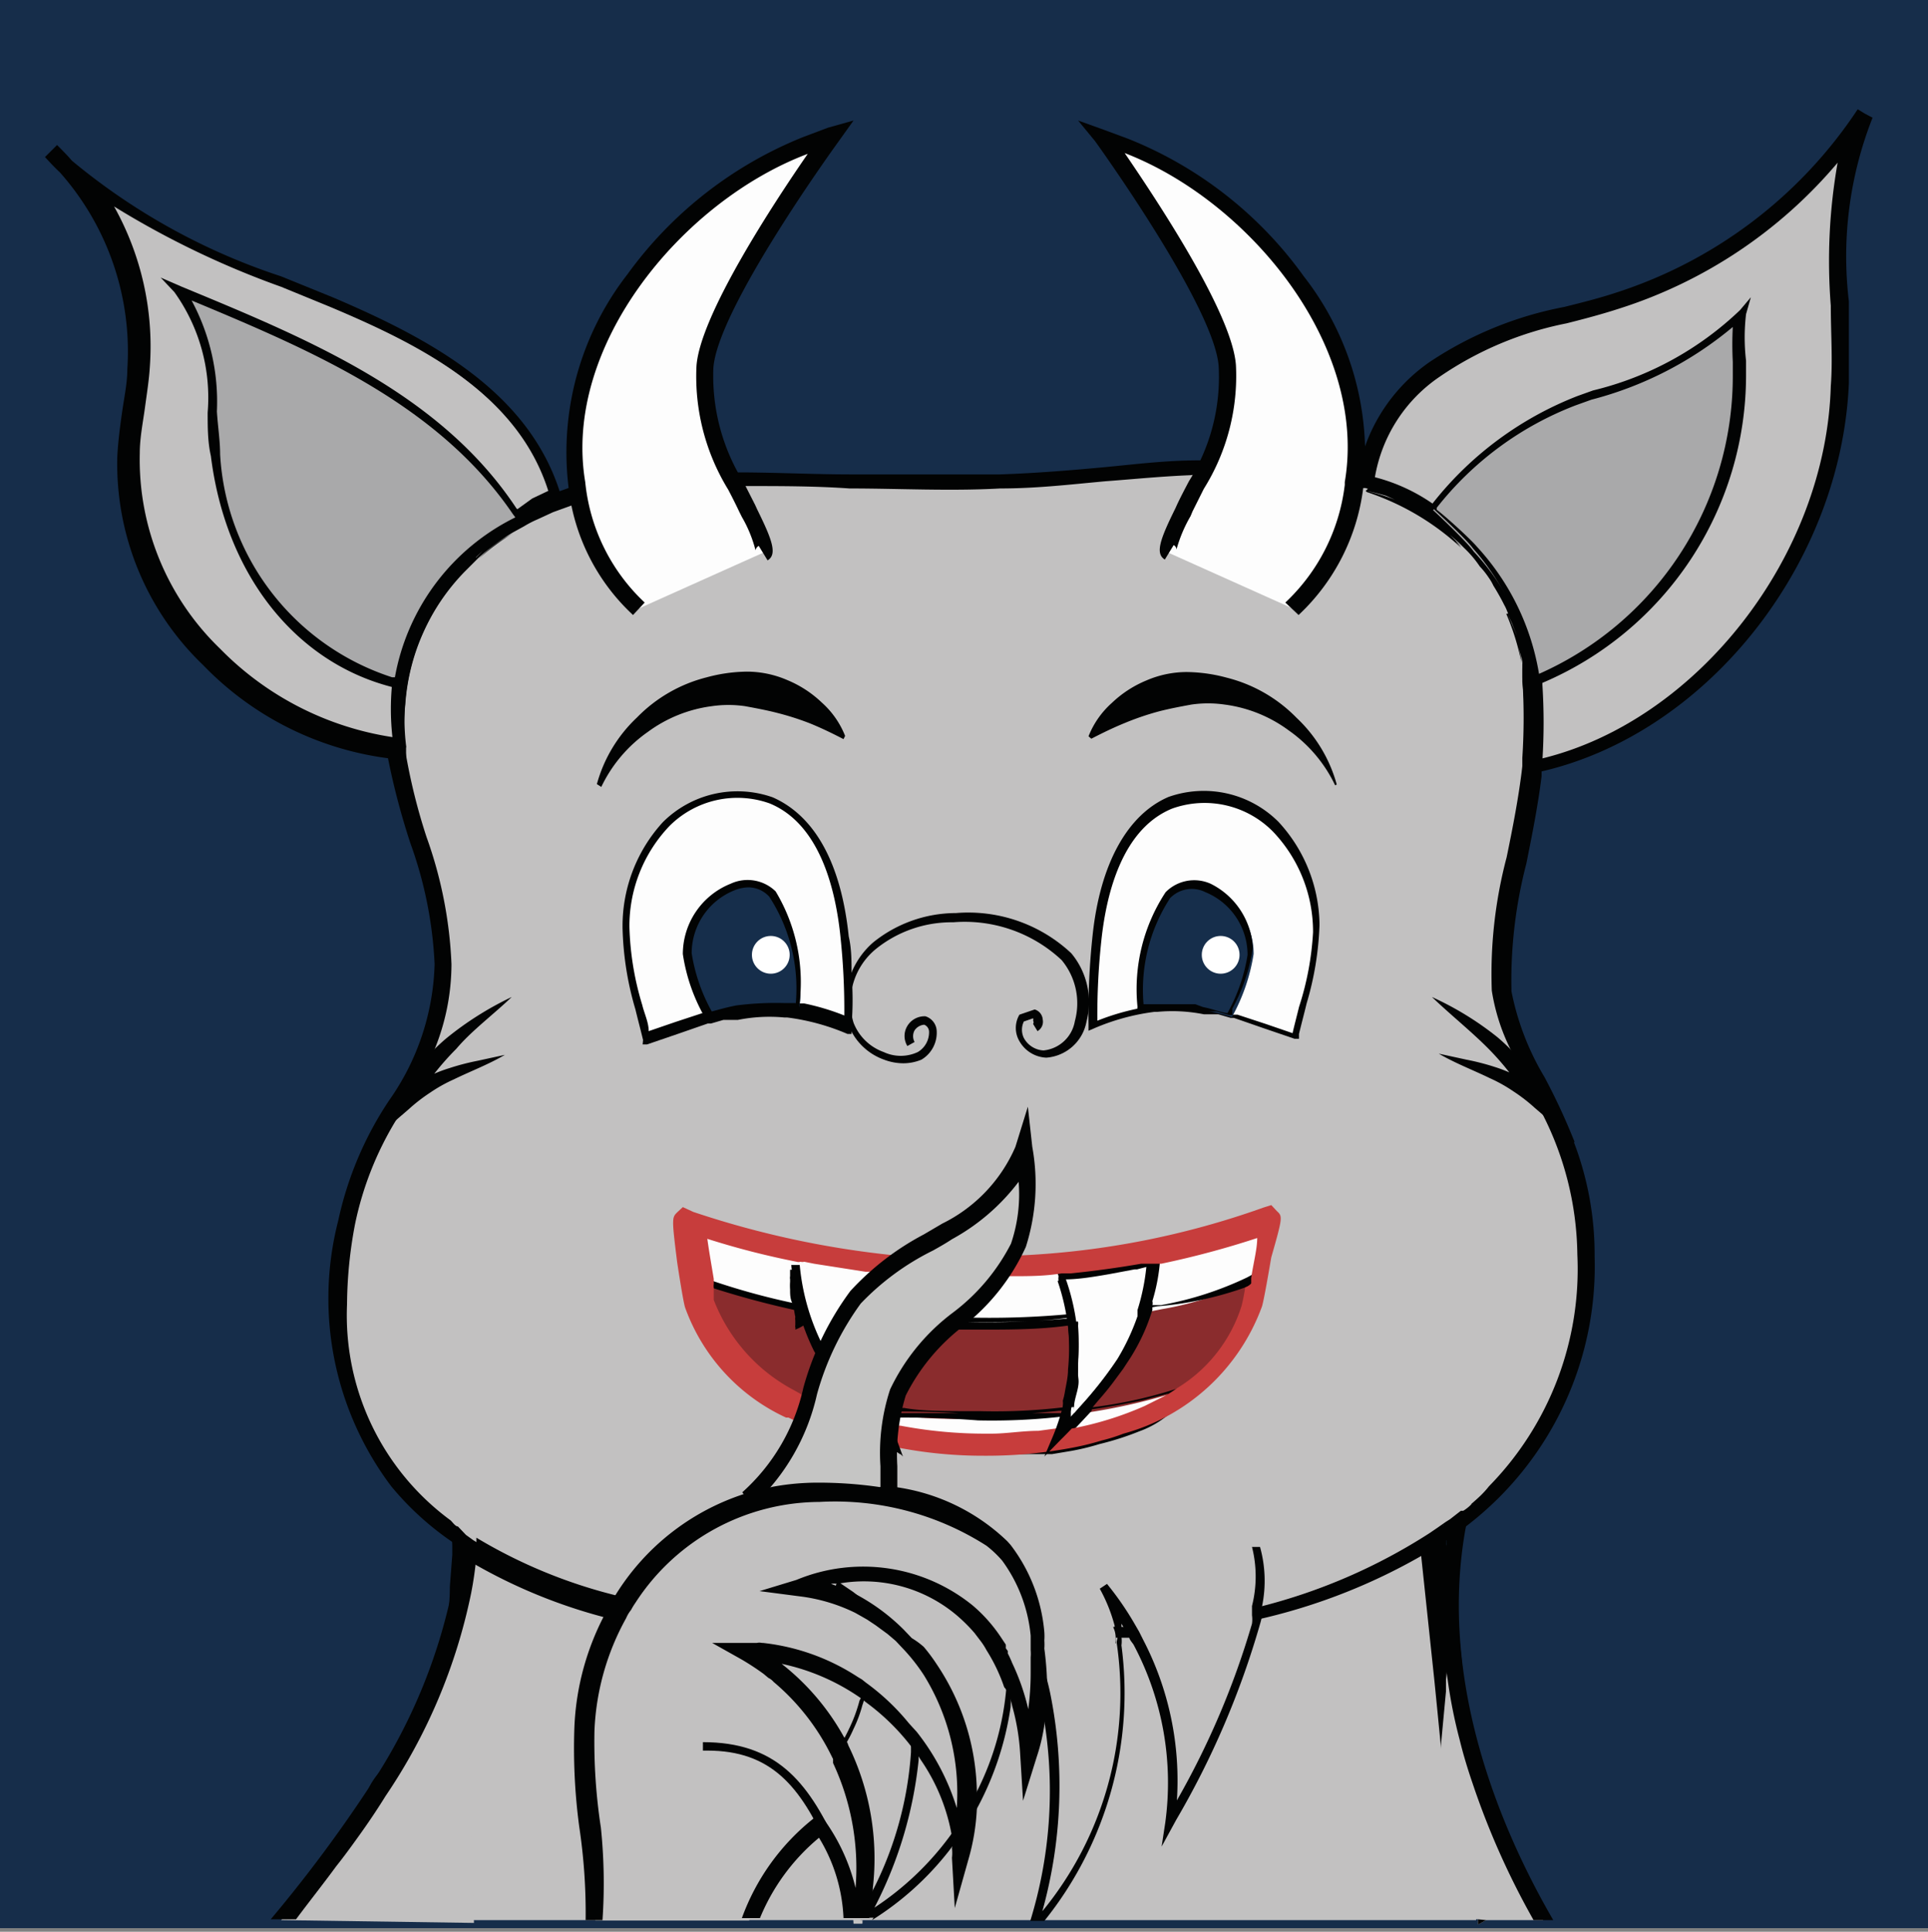 <svg xmlns="http://www.w3.org/2000/svg" viewBox="0 0 48 48.09"><rect x="0" y="0" width="48" height="48.09" fill="#808080" stroke="none"/><defs><style>.cls-1{fill:#162d4a;}.cls-2{fill:#c2c1c1;}.cls-3{fill:#020303;}.cls-4{fill:#fdfdfd;}.cls-5{fill:#a9a9aa;}.cls-6{fill:#162e4b;}.cls-7{fill:#fff;}.cls-8{fill:#8a2c2d;}.cls-9{fill:#c73d3c;}.cls-10{fill:#c5c5c4;}.cls-11{fill:none;}</style></defs><g id="Calque_4" data-name="Calque 4"><rect class="cls-1" width="48" height="48"/></g><g id="Calque_3" data-name="Calque 3"><path class="cls-2" d="M36.75,47.8H21.51l-.06,0s0,0,0,0H8c.29-.69.59-1.39.89-2.07h0c.16-.38.33-.75.49-1.13,0,0,0,0,0,0L11,41a4.56,4.56,0,0,0,.28-1.5c0-.35,0-.7.07-1a1.9,1.9,0,0,1,0-.25,1.64,1.64,0,0,1,0-.23A2.29,2.29,0,0,1,12,36.61c1.8-1.73,5.14-1.31,7.68-1.11l.21,0h.36l1.05.07h.06l.44,0h.64l3.3.22.47,0h.21l.34,0h0l.79.05h0l6.88.46a1.57,1.57,0,0,1,1,.31,1.64,1.64,0,0,1,.36,1,1.94,1.94,0,0,1,0,.24l0,.25a1.64,1.64,0,0,1,0,.22c0,.24.06.49.08.73.07.59.13,1.18.19,1.78s.16,1.49.23,2.24C36.49,44.8,36.63,46.3,36.75,47.8Z"/><path class="cls-3" d="M37,47.8c-.09-1.15-.19-2.27-.3-3.41h0c0-.36-.07-.73-.11-1.09v0c-.11-1.1-.22-2.2-.34-3.29v0c0-.23-.05-.44-.08-.67v0L36,38.42a.41.41,0,0,0,0-.11h0s0-.07,0-.11l0-.25s0-.08,0-.12a1.79,1.79,0,0,0-.43-1.17,1.68,1.68,0,0,0-1.12-.37l-6.36-.42-.64,0h-.29l-.43,0-.19,0h-.27l-.42,0-3.43-.23h-.72l-.34,0-.42,0-.37,0h0l-.39,0h-.5l-.59,0c-2.46-.2-5.52-.44-7.24,1.22a2.34,2.34,0,0,0-.59,1.36,2,2,0,0,0,0,.24l0,.25-.06.78a5.9,5.9,0,0,1-.29,1.81c-.28.65-.58,1.31-.88,2S9.41,44,9.16,44.56l-.47,1.06h0c-.12.28-.25.56-.37.85-.19.44-.37.87-.55,1.32h.46c.43-1,.88-2.06,1.33-3.09l.75-1.66c.11-.23.2-.45.3-.67a3.09,3.09,0,0,1,.14-.32c.15-.33.29-.66.44-1a3.86,3.86,0,0,0,.26-1.21.06.06,0,0,1,0-.06c0-.22,0-.45,0-.69s0-.36,0-.54a2,2,0,0,1,0-.25s0-.08,0-.11,0-.08,0-.12a2.22,2.22,0,0,1,.5-1.34c1.59-1.53,4.54-1.29,6.91-1.1l.53,0h0l.21,0,.21,0h0l.86.06,1.11.07h.57l.73.05h0l1.5.1h0l.31,0h.05l.56,0h0l.37,0h.06l.7.05,7.56.5a1.4,1.4,0,0,1,.86.25,1.48,1.48,0,0,1,.3.91c0,.12,0,.23,0,.35s0,.16,0,.24l0,.22.36,3.4v0c.19,1.89.37,3.79.52,5.7h.22a.57.57,0,0,0,0,.13l.2-.11Z"/><path class="cls-3" d="M25.83,35.71l-3.43-.23h-.35a.13.13,0,0,0,0,.06h0a.38.38,0,0,0,0,.1h0s0,0,0,0H22s0,0,0,.05,0,0,0,0a.19.19,0,0,0,0,.08v.07h.57l.73.05h0l1.5.1h0l.31,0h.05l.56,0h0l.37,0,0-.07,0-.1h0v0l0-.09.05-.11Z"/><path class="cls-3" d="M25.83,35.71l-3.43-.23h-.35a.13.13,0,0,0,0,.06h0a.38.38,0,0,0,0,.1h0s0,0,0,0H22s0,0,0,.05,0,0,0,0a.19.19,0,0,0,0,.08v.07h.57l.73.05h0l1.5.1h0l.31,0h.05l.56,0h0l.37,0,0-.07,0-.1h0v0l0-.09.05-.11Z"/><path class="cls-3" d="M25.83,35.71l-3.43-.23h-.35a.13.13,0,0,0,0,.06h0a.38.38,0,0,0,0,.1h0s0,0,0,0H22s0,0,0,.05,0,0,0,0a.19.19,0,0,0,0,.08v.07h.57l.73.05h0l1.5.1h0l.31,0h.05l.56,0h0l.37,0,0-.07,0-.1h0v0l0-.09.05-.11Z"/><path class="cls-2" d="M7,47.8c.58-.7,1.15-1.43,1.68-2.17h0c.25-.34.48-.68.69-1,0,0,0,0,0,0a18,18,0,0,0,1.21-2.18,3.09,3.09,0,0,1,.14-.32,12.13,12.13,0,0,0,.7-2.19.06.06,0,0,1,0-.06,9.28,9.28,0,0,0,.15-1.18,1.09,1.09,0,0,0,0-.26.76.76,0,0,0,0-.15v.44l0,1,.23,8.14Z"/><path class="cls-3" d="M11.86,38.23v.05c0,.07,0,.15,0,.22a2,2,0,0,1,0,.25,9.06,9.06,0,0,1-.13.91,14,14,0,0,1-2.13,5.05c-.21.34-.44.68-.67,1h0c-.18.25-.36.5-.56.75-.33.45-.68.89-1,1.32H6.74a35,35,0,0,0,2.42-3.24,13.84,13.84,0,0,0,2.12-5.07,6.67,6.67,0,0,0,.13-1,2.28,2.28,0,0,0,0-.26v0h.43Z"/><path class="cls-2" d="M36.21,40l-.08.77a14.22,14.22,0,0,1,0-1.46v0a8.19,8.19,0,0,1,.12-1,2.54,2.54,0,0,1,0-.29,3.38,3.38,0,0,1,.08-.34,3.48,3.48,0,0,1,.1-.44l0,.39,0,.31,0,.28L36.21,40Z"/><path class="cls-2" d="M37.51,48a.5.5,0,0,0,0,.13,0,0,0,0,1,0,0,.5.5,0,0,1,0-.13Z"/><path class="cls-2" d="M38.42,47.8H37s0,0,0,0l-.2.11a.57.57,0,0,1,0-.13H35.47L36,42.1v0l0-.28.07-.73,0-.31a13.53,13.53,0,0,0,.42,2.52v0A18.3,18.3,0,0,0,38.42,47.8Z"/><path class="cls-3" d="M38.67,47.8h-.49a19.51,19.51,0,0,1-1.52-3.41h0c-.12-.35-.23-.71-.32-1.08a12.22,12.22,0,0,1-.3-1.51,11.59,11.59,0,0,1-.12-2.51q0-.42.09-.84a.69.69,0,0,1,0-.13h0a.69.69,0,0,1,0-.13c0-.1,0-.2.05-.3h0c0-.24.1-.47.16-.71l.21.06.2,0a1.16,1.16,0,0,0,0,.18c0,.12-.06.24-.09.36l-.06.31C35.81,41.9,37.37,45.56,38.67,47.8Z"/><path class="cls-2" d="M8.63,30.41C9.17,27.56,11,26.87,11,24c0-2.2-1.37-4.27-1.2-6.47.22-3,2.68-5.22,6.16-5.52,3-.26,5.94.08,8.91,0,2.2-.07,4-.4,6.6-.38a6.94,6.94,0,0,1,5.75,2.75c2.29,3.42-.15,7.71.15,10.37.21,1.79,2.14,3.5,2.14,6.63,0,6.94-6.77,9.56-14.51,9.51C19.53,40.82,6.66,40.85,8.63,30.41Z"/><path class="cls-3" d="M37.53,15.28a6,6,0,0,1,.38,1.23A4.37,4.37,0,0,0,37.53,15.28ZM34,12.22a6.41,6.41,0,0,1,2.35,1.39A4.38,4.38,0,0,0,34,12.22Zm2,25.72-.2.14-.19.13A14.16,14.16,0,0,1,31.36,40l-.11,0-.11,0a23.61,23.61,0,0,1-3,.5H28a1.3,1.3,0,0,1,.1.15.05.05,0,0,0,0,0h.11l.1.2a21.91,21.91,0,0,0,2.71-.44.78.78,0,0,0,0-.21h0l.11,0,.11,0h0c.4-.1.79-.2,1.16-.32l.21-.07.11,0,.49-.17c.2-.07.39-.15.57-.23l.36-.16.69-.34,0,0c.23-.12.45-.26.66-.39a1.32,1.32,0,0,0,.2-.12l.2-.14,0,0c0-.1,0-.2.05-.3ZM33.15,11.77l-.29-.06a7.89,7.89,0,0,0-.85-.1l-.51,0H30.24a2.12,2.12,0,0,0-.11.21c.43,0,.89,0,1.37,0a8.34,8.34,0,0,1,2,.27V12s0-.11,0-.16h0Zm-5.36,29a.55.55,0,0,0-.05-.17s0,0,0,0h-.1c-.51.05-1.05.08-1.59.09h-.77a2,2,0,0,1,.1.21h.25s0,0,0,0a1.11,1.11,0,0,1,.07.16.75.75,0,0,0,.15,0h.22c.56,0,1.11,0,1.64-.08,0-.07,0-.14,0-.21Zm-2.6.11,0-.21h-.89l.16.21h.25a1.07,1.07,0,0,1,.13.21H25a.34.34,0,0,0,0-.1h0a0,0,0,0,1,0,0l.05.07h0a1.49,1.49,0,0,1,0-.21Zm-3,0-.13-.22h-.78c-.81,0-1.66-.1-2.52-.21h-.13l-.13,0a22.34,22.34,0,0,1-2.81-.5l-.22,0-.21-.06a12.66,12.66,0,0,1-3.45-1.43c0,.07,0,.15,0,.22a2,2,0,0,1,0,.25,13.28,13.28,0,0,0,3.28,1.34l.2,0,.21.06a.82.82,0,0,1,.12-.2l.56.14.65.13.69.12.45.07.62.08h.17l.12,0a.78.78,0,0,1,.05.14.26.26,0,0,1,0,.08c.83.09,1.65.15,2.43.19h.22l.48,0A1.27,1.27,0,0,0,22,40.8h.15l-.1-.16.2.17ZM18,11.89h-.5l-.5,0L16,12c-.17,0-.33,0-.48.06a3.85,3.85,0,0,0-.47.08,2.71,2.71,0,0,0-.41.09h-.05a1.5,1.5,0,0,0,0,.22A8,8,0,0,1,16,12.19c.69-.06,1.38-.09,2.08-.09A2.12,2.12,0,0,0,18,11.89ZM12.5,13.36a3.45,3.45,0,0,0-.65.52,5.49,5.49,0,0,1,.86-.64Zm25,1.92a6,6,0,0,1,.38,1.23A4.37,4.37,0,0,0,37.53,15.28ZM36,37.94l-.2.14-.19.13A14.16,14.16,0,0,1,31.36,40l-.11,0-.11,0a23.61,23.61,0,0,1-3,.5H28l.09.15a.05.05,0,0,0,0,0h.11l.1.2a21.91,21.91,0,0,0,2.71-.44.78.78,0,0,0,0-.21h0l.11,0,.11,0h0c.4-.1.79-.2,1.16-.32l.21-.07.11,0,.49-.17c.2-.07.39-.15.57-.23l.36-.16.69-.34,0,0c.23-.12.45-.26.66-.39a1.32,1.32,0,0,0,.2-.12l.2-.14,0,0c0-.1,0-.2.05-.3ZM34,12.22a6.41,6.41,0,0,1,2.35,1.39A4.38,4.38,0,0,0,34,12.22Zm-.86-.45-.29-.06a7.89,7.89,0,0,0-.85-.1l-.51,0H30.24a2.12,2.12,0,0,0-.11.21c.43,0,.89,0,1.37,0a8.34,8.34,0,0,1,2,.27V12s0-.11,0-.16h0Zm-5.36,29a.55.55,0,0,0-.05-.17s0,0,0,0h-.1c-.51.05-1.05.08-1.59.09h-.77a2,2,0,0,1,.1.21h.25s0,0,0,0a1.11,1.11,0,0,1,.07.16.75.75,0,0,0,.15,0h.22c.56,0,1.11,0,1.64-.08,0-.07,0-.14,0-.21Zm-2.6.11,0-.21h-.89l.16.21h.25a1.07,1.07,0,0,1,.13.21H25a.34.34,0,0,0,0-.1h0s0,0,0,0l.05.07h0a1.49,1.49,0,0,1,0-.21Zm-3,0-.13-.22h-.78c-.81,0-1.66-.1-2.52-.21h-.13l-.13,0a22.34,22.34,0,0,1-2.81-.5l-.22,0-.21-.06a12.66,12.66,0,0,1-3.45-1.43c0,.07,0,.15,0,.22a2,2,0,0,1,0,.25,13.28,13.28,0,0,0,3.28,1.34l.2,0,.21.06a.82.82,0,0,1,.12-.2l.56.14.65.13.69.12.45.07.62.08h.17l.12,0a.78.78,0,0,1,.05.14.26.26,0,0,1,0,.08c.83.09,1.65.15,2.43.19h.22l.48,0A1.27,1.27,0,0,0,22,40.8h.15l-.1-.16.2.17ZM18,11.89h-.5l-.5,0L16,12c-.17,0-.33,0-.48.06a3.85,3.85,0,0,0-.47.08,2.71,2.71,0,0,0-.41.09h-.05a1.5,1.5,0,0,0,0,.22A8,8,0,0,1,16,12.19c.69-.06,1.38-.09,2.08-.09A2.12,2.12,0,0,0,18,11.89ZM12.5,13.36a3.45,3.45,0,0,0-.65.52,5.49,5.49,0,0,1,.86-.64Zm25,1.92a6,6,0,0,1,.38,1.23A4.37,4.37,0,0,0,37.53,15.28ZM36,37.94l-.2.14-.19.13A14.16,14.16,0,0,1,31.36,40l-.11,0-.11,0a23.61,23.61,0,0,1-3,.5H28l.09.15a.05.05,0,0,0,0,0h.11l.1.2a21.91,21.91,0,0,0,2.71-.44.78.78,0,0,0,0-.21h0l.11,0,.11,0h0c.4-.1.79-.2,1.16-.32l.21-.07.11,0,.49-.17c.2-.07.39-.15.57-.23l.36-.16.69-.34,0,0c.23-.12.45-.26.66-.39a1.32,1.32,0,0,0,.2-.12l.2-.14,0,0c0-.1,0-.2.05-.3ZM34,12.22a6.41,6.41,0,0,1,2.35,1.39A4.38,4.38,0,0,0,34,12.22Zm-.86-.45-.29-.06a7.89,7.89,0,0,0-.85-.1l-.51,0H30.24a2.12,2.12,0,0,0-.11.21c.43,0,.89,0,1.37,0a8.34,8.34,0,0,1,2,.27V12s0-.11,0-.16h0Zm-5.36,29a.55.55,0,0,0-.05-.17s0,0,0,0h-.1c-.51.05-1.05.08-1.59.09h-.77a2,2,0,0,1,.1.21h.25s0,0,0,0a1.11,1.11,0,0,1,.07.16.75.75,0,0,0,.15,0h.22c.56,0,1.11,0,1.64-.08,0-.07,0-.14,0-.21Zm-2.6.11,0-.21h-.89l.16.21h.25a1.07,1.07,0,0,1,.13.21H25a.34.34,0,0,0,0-.1h0s0,0,0,0l.05.07h0a1.49,1.49,0,0,1,0-.21Zm-3,0-.13-.22h-.78c-.81,0-1.66-.1-2.52-.21a2.09,2.09,0,0,1,.08.23l.21,0h.1l.88.08.44,0,.43,0,.39,0h.25l.38,0h.15l-.1-.16.2.17ZM18,11.89h-.5l-.5,0L16,12c-.17,0-.33,0-.48.06a3.85,3.85,0,0,0-.47.08,2.71,2.71,0,0,0-.41.09h-.05a1.5,1.5,0,0,0,0,.22A8,8,0,0,1,16,12.19c.69-.06,1.38-.09,2.08-.09A2.12,2.12,0,0,0,18,11.89ZM15.52,39.77l-.21-.06a12.66,12.66,0,0,1-3.45-1.43c0,.07,0,.15,0,.22a2,2,0,0,1,0,.25,13.28,13.28,0,0,0,3.28,1.34l.2,0,.11-.19.22,0a1.74,1.74,0,0,1,.11-.18Zm-3-26.41a3.45,3.45,0,0,0-.65.52,5.49,5.49,0,0,1,.86-.64Zm25,1.92a6,6,0,0,1,.38,1.23A4.37,4.37,0,0,0,37.53,15.28ZM36,37.94l-.2.14,0,.25.2-.14,0,0c0-.1,0-.2.05-.3ZM34,12.22a6.41,6.41,0,0,1,2.35,1.39A4.38,4.38,0,0,0,34,12.22Zm-.86-.45-.29-.06a7.89,7.89,0,0,0-.85-.1l-.51,0H30.24a2.12,2.12,0,0,0-.11.21c.43,0,.89,0,1.37,0a8.34,8.34,0,0,1,2,.27V12s0-.11,0-.16h0ZM18,11.89h-.5l-.5,0L16,12c-.17,0-.33,0-.48.06a3.85,3.85,0,0,0-.47.08,2.71,2.71,0,0,0-.41.09h-.05a1.5,1.5,0,0,0,0,.22A8,8,0,0,1,16,12.19c.69-.06,1.38-.09,2.08-.09A2.12,2.12,0,0,0,18,11.89ZM12.5,13.36a3.45,3.45,0,0,0-.65.52,5.49,5.49,0,0,1,.86-.64Zm25,1.92a6,6,0,0,1,.38,1.23A4.37,4.37,0,0,0,37.53,15.28ZM36,37.94l-.2.14,0,.25.2-.14,0,0c0-.1,0-.2.05-.3ZM34,12.22a6.41,6.41,0,0,1,2.35,1.39A4.38,4.38,0,0,0,34,12.22Zm-.86-.45-.29-.06a7.89,7.89,0,0,0-.85-.1l-.51,0H30.24a2.12,2.12,0,0,0-.11.21c.43,0,.89,0,1.37,0a8.34,8.34,0,0,1,2,.27V12s0-.11,0-.16h0ZM18,11.89h-.5l-.5,0L16,12c-.17,0-.33,0-.48.06a3.85,3.85,0,0,0-.47.08,2.71,2.71,0,0,0-.41.09h-.05a1.5,1.5,0,0,0,0,.22A8,8,0,0,1,16,12.19c.69-.06,1.38-.09,2.08-.09A2.12,2.12,0,0,0,18,11.89ZM12.5,13.36a3.45,3.45,0,0,0-.65.52,5.49,5.49,0,0,1,.86-.64Zm23.6,24.5h0l-.11.07-.2.14,0,.25.2-.14,0,0,.24-.17h0a3.38,3.38,0,0,1,.08-.34ZM18,11.89h-.5l-.5,0L16,12c-.17,0-.33,0-.48.06a3.85,3.85,0,0,0-.47.08,2.71,2.71,0,0,0-.41.09h-.05a1.5,1.5,0,0,0,0,.22A8,8,0,0,1,16,12.19c.69-.06,1.38-.09,2.08-.09A2.12,2.12,0,0,0,18,11.89ZM12.5,13.36a3.45,3.45,0,0,0-.65.52,5.49,5.49,0,0,1,.86-.64Zm23.6,24.5h0l-.11.07-.2.14,0,.25.2-.14,0,0,.24-.17h0a3.38,3.38,0,0,1,.08-.34ZM18,11.89h-.5l-.5,0L16,12c-.17,0-.33,0-.48.06a3.85,3.85,0,0,0-.47.08,2.71,2.71,0,0,0-.41.09h-.05a1.5,1.5,0,0,0,0,.22A8,8,0,0,1,16,12.19c.69-.06,1.38-.09,2.08-.09A2.12,2.12,0,0,0,18,11.89ZM12.5,13.36a3.45,3.45,0,0,0-.65.52,5.49,5.49,0,0,1,.86-.64Zm23.6,24.5h0l-.11.07-.2.14,0,.25.2-.14,0,0,.24-.17h0a3.38,3.38,0,0,1,.08-.34Zm-18.62-26-.5,0L16,12c-.17,0-.33,0-.48.06a3.85,3.85,0,0,0-.47.08,2.71,2.71,0,0,0-.41.09h-.05a1.5,1.5,0,0,0,0,.22A8,8,0,0,1,16,12.19c.69-.06,1.38-.09,2.08-.09a2.12,2.12,0,0,0-.11-.21Zm-5.63,2a5.49,5.49,0,0,1,.86-.64l-.21.12A3.45,3.45,0,0,0,11.85,13.88ZM39.19,28.45l0-.05a15.73,15.73,0,0,0-.74-1.59,6.63,6.63,0,0,1-.82-2.13A11.55,11.55,0,0,1,38,21.5c.14-.7.29-1.44.38-2.18l0-.22a1.64,1.64,0,0,1,0-.22,9.18,9.18,0,0,0,0-1.89s0-.07,0-.11,0-.07,0-.11,0-.2-.05-.3a5.84,5.84,0,0,0-.42-1.37,1.11,1.11,0,0,0-.07-.16.75.75,0,0,0-.07-.12,4.56,4.56,0,0,0-.34-.6,4.7,4.7,0,0,0-.61-.74l-.26-.27a4.89,4.89,0,0,0-.72-.55l-.09-.06-.08-.06a7.07,7.07,0,0,0-1.62-.75l-.07,0-.13,0-.08,0-.21-.06a8.67,8.67,0,0,0-2.06-.27c-.41,0-.8,0-1.17,0h-.47c-.85,0-1.61.1-2.36.17s-1.69.15-2.61.18c-1.23,0-2.49,0-3.71,0-.93,0-1.87-.05-2.82-.05h-.47c-.64,0-1.28,0-1.91.09a8,8,0,0,0-1.41.24.83.83,0,0,0-.21.06l-.21,0-.25.09-.19.07-.2.08-.4.19-.25.12h0l-.09.05-.09,0c-.21.12-.4.24-.59.37s-.36.28-.53.43-.23.22-.34.34a5.63,5.63,0,0,0-1.5,2.91.36.36,0,0,0,0,.11.31.31,0,0,0,0,.1,3.47,3.47,0,0,0-.06.45,5.13,5.13,0,0,0,0,1c0,.07,0,.14,0,.21l0,.21A18.1,18.1,0,0,0,10.22,21a10.19,10.19,0,0,1,.6,3,6.16,6.16,0,0,1-1.13,3.39,8.66,8.66,0,0,0-1.27,3A7.77,7.77,0,0,0,9.74,37a7.31,7.31,0,0,0,1.41,1.31l.2.14.06,0,.14.09.06.05s0,0,.05,0l.16.09a13.28,13.28,0,0,0,3.28,1.34l.2,0,.21.06a25,25,0,0,0,3.22.58H19c.83.09,1.65.15,2.43.19h.22l.48,0H23l1.57,0h1a.06.06,0,0,0,.06,0,.06.06,0,0,0,.06,0,.75.75,0,0,0,.15,0h.22c.56,0,1.11,0,1.64-.08h.22l.18,0h.22a21.91,21.91,0,0,0,2.71-.44.23.23,0,0,0,.11,0l.11,0a14.63,14.63,0,0,0,4.38-1.74,1,1,0,0,0,.19-.12,1.2,1.2,0,0,0,.17-.11l0,0,.21-.14.13-.09.1-.08a8.34,8.34,0,0,0,.89-.77,8.14,8.14,0,0,0,2.38-6A7.82,7.82,0,0,0,39.19,28.45Zm-2.56,9a1,1,0,0,1-.2.16s0,0-.06,0l-.27.21h0l-.11.07-.2.14-.19.13A14.16,14.16,0,0,1,31.36,40l-.11,0-.11,0a23.61,23.61,0,0,1-3,.5h-.5c-.51.05-1.05.08-1.59.09H24.27l-1.65,0H21.33c-.81,0-1.66-.1-2.52-.21h-.13l-.13,0a22.34,22.34,0,0,1-2.81-.5l-.22,0-.21-.06a12.66,12.66,0,0,1-3.45-1.43l-.08-.05-.18-.13L11.4,38c-.06,0-.12-.09-.18-.15a6.33,6.33,0,0,1-2.58-5.38,10.91,10.91,0,0,1,.2-2,8.13,8.13,0,0,1,1-2.55l0,0,.18-.3.06-.1c.11-.18.22-.36.32-.54a7.61,7.61,0,0,0,.4-.81h0A5.64,5.64,0,0,0,11.24,24a10.62,10.62,0,0,0-.62-3.16,14.65,14.65,0,0,1-.53-2.15.13.13,0,0,0,0-.06,5,5,0,0,1,0-1.09,5.25,5.25,0,0,1,1.48-3.31l.33-.33a5.49,5.49,0,0,1,.86-.64l.29-.16a2.59,2.59,0,0,1,.33-.17l.39-.18.47-.17.21-.06a1.17,1.17,0,0,1,.2-.06A8,8,0,0,1,16,12.19c.69-.06,1.38-.09,2.08-.09h.48c.87,0,1.74,0,2.59.06,1.23,0,2.5.07,3.75,0,.92,0,1.75-.1,2.63-.18.68-.05,1.36-.12,2.1-.15h0a.89.89,0,0,1,.23,0l.25,0c.43,0,.89,0,1.37,0a8.34,8.34,0,0,1,2,.27h0l.21.05.06,0,.14,0H34a6.41,6.41,0,0,1,2.35,1.39l.11.11a2.67,2.67,0,0,1,.38.45,2.09,2.09,0,0,1,.23.29,1.18,1.18,0,0,1,.11.19q.15.24.27.48a1,1,0,0,1,.07.15,6,6,0,0,1,.38,1.23.75.75,0,0,1,0,.2c0,.11,0,.22,0,.33a9.31,9.31,0,0,1,0,2.11c-.09.77-.24,1.53-.39,2.26a11.35,11.35,0,0,0-.37,3.32,5,5,0,0,0,.47,1.47h0c.12.26.25.51.38.77,0,0,0,0,0,0s.15.3.24.46.11.23.16.35h0a7.87,7.87,0,0,1,.88,3.52A7.72,7.72,0,0,1,37.07,37C36.93,37.18,36.78,37.31,36.63,37.44ZM12.5,13.36a3.45,3.45,0,0,0-.65.52,5.49,5.49,0,0,1,.86-.64ZM18,11.89h-.5l-.5,0L16,12c-.17,0-.33,0-.48.06a3.85,3.85,0,0,0-.47.08,2.71,2.71,0,0,0-.41.09h-.05a1.5,1.5,0,0,0,0,.22A8,8,0,0,1,16,12.19c.69-.06,1.38-.09,2.08-.09A2.12,2.12,0,0,0,18,11.89Zm18.12,26h0l-.11.07-.2.14,0,.25.2-.14,0,0,.24-.17h0a3.38,3.38,0,0,1,.08-.34ZM12.5,13.36a3.45,3.45,0,0,0-.65.52,5.49,5.49,0,0,1,.86-.64ZM18,11.89h-.5l-.5,0L16,12c-.17,0-.33,0-.48.06a3.85,3.85,0,0,0-.47.08,2.71,2.71,0,0,0-.41.09h-.05a1.5,1.5,0,0,0,0,.22A8,8,0,0,1,16,12.19c.69-.06,1.38-.09,2.08-.09A2.12,2.12,0,0,0,18,11.89Zm18.12,26h0l-.11.07-.2.14,0,.25.2-.14,0,0,.24-.17h0a3.38,3.38,0,0,1,.08-.34ZM12.5,13.36a3.45,3.45,0,0,0-.65.52,5.49,5.49,0,0,1,.86-.64ZM18,11.89h-.5l-.5,0L16,12c-.17,0-.33,0-.48.06a3.85,3.85,0,0,0-.47.08,2.71,2.71,0,0,0-.41.09h-.05a1.5,1.5,0,0,0,0,.22A8,8,0,0,1,16,12.19c.69-.06,1.38-.09,2.08-.09A2.12,2.12,0,0,0,18,11.89Zm15.17-.12-.29-.06a7.89,7.89,0,0,0-.85-.1l-.51,0H30.24a2.12,2.12,0,0,0-.11.21c.43,0,.89,0,1.37,0a8.34,8.34,0,0,1,2,.27V12s0-.11,0-.16h0Zm.86.45a6.41,6.41,0,0,1,2.35,1.39A4.38,4.38,0,0,0,34,12.22Zm2,25.72-.2.14,0,.25.2-.14,0,0c0-.1,0-.2.05-.3Zm1.54-22.66a6,6,0,0,1,.38,1.23A4.37,4.37,0,0,0,37.53,15.28Zm-25-1.92a3.45,3.45,0,0,0-.65.52,5.49,5.49,0,0,1,.86-.64ZM18,11.89h-.5l-.5,0L16,12c-.17,0-.33,0-.48.06a3.85,3.85,0,0,0-.47.08,2.71,2.71,0,0,0-.41.09h-.05a1.5,1.5,0,0,0,0,.22A8,8,0,0,1,16,12.19c.69-.06,1.38-.09,2.08-.09A2.12,2.12,0,0,0,18,11.89Zm15.17-.12-.29-.06a7.89,7.89,0,0,0-.85-.1l-.51,0H30.24a2.12,2.12,0,0,0-.11.21c.43,0,.89,0,1.37,0a8.34,8.34,0,0,1,2,.27V12s0-.11,0-.16h0Zm.86.45a6.41,6.41,0,0,1,2.35,1.39A4.38,4.38,0,0,0,34,12.22Zm2,25.72-.2.14,0,.25.2-.14,0,0c0-.1,0-.2.05-.3Zm1.54-22.66a6,6,0,0,1,.38,1.23A4.37,4.37,0,0,0,37.53,15.28Zm-25-1.92a3.45,3.45,0,0,0-.65.52,5.49,5.49,0,0,1,.86-.64ZM18,11.89h-.5l-.5,0L16,12c-.17,0-.33,0-.48.06a3.85,3.85,0,0,0-.47.08,2.71,2.71,0,0,0-.41.09h-.05a1.5,1.5,0,0,0,0,.22A8,8,0,0,1,16,12.19c.69-.06,1.38-.09,2.08-.09A2.12,2.12,0,0,0,18,11.89Zm7,28.75H24.8l.14.21h0A1.49,1.49,0,0,0,25,40.64Zm2.67-.1c-.51.05-1.05.08-1.59.09h-.52l.1.2h.63c.25,0,.49,0,.74,0l.69,0C27.66,40.68,27.65,40.61,27.63,40.54Zm.5,0,.11.19.78-.09.39,0,.61-.09.16,0,.53-.11.38-.08h0c0-.08,0-.15,0-.23A23.61,23.61,0,0,1,28.13,40.51Zm5-28.74-.29-.06a7.89,7.89,0,0,0-.85-.1l-.51,0H30.24a2.12,2.12,0,0,0-.11.21c.43,0,.89,0,1.37,0a8.34,8.34,0,0,1,2,.27V12s0-.11,0-.16h0Zm.86.45a6.41,6.41,0,0,1,2.35,1.39A4.38,4.38,0,0,0,34,12.22Zm2,25.72-.2.14-.19.13c0,.08,0,.16,0,.24a1.32,1.32,0,0,0,.2-.12l.2-.14,0,0c0-.1,0-.2.05-.3Zm1.54-22.66a6,6,0,0,1,.38,1.23A4.37,4.37,0,0,0,37.53,15.28Zm-25-1.92a3.45,3.45,0,0,0-.65.52,5.49,5.49,0,0,1,.86-.64Zm3,26.41-.21-.06a12.66,12.66,0,0,1-3.45-1.43c0,.07,0,.15,0,.22a2,2,0,0,1,0,.25,13.28,13.28,0,0,0,3.28,1.34l.2,0,.11-.19.22,0a1.74,1.74,0,0,1,.11-.18ZM18,11.89h-.5l-.5,0L16,12c-.17,0-.33,0-.48.06a3.85,3.85,0,0,0-.47.08,2.71,2.71,0,0,0-.41.09h-.05a1.5,1.5,0,0,0,0,.22A8,8,0,0,1,16,12.19c.69-.06,1.38-.09,2.08-.09A2.12,2.12,0,0,0,18,11.89Zm4.26,28.92-.13-.22h-.78c-.81,0-1.66-.1-2.52-.21a2.09,2.09,0,0,1,.08.23l.21,0h.1l.88.08.44,0,.43,0,.39,0h.25l.38,0h.15l-.1-.16.2.17Zm3,0,0-.21h-.89l.16.21h.25a1.07,1.07,0,0,1,.13.21H25a.34.34,0,0,0,0-.1h0s0,0,0,0l.05.07h0a1.49,1.49,0,0,1,0-.21Zm2.6-.11a.55.55,0,0,0-.05-.17s0,0,0,0h-.1c-.51.05-1.05.08-1.59.09h-.77a2,2,0,0,1,.1.21h.25s0,0,0,0a1.11,1.11,0,0,1,.07.16.75.75,0,0,0,.15,0h.22c.56,0,1.11,0,1.64-.08,0-.07,0-.14,0-.21Zm5.36-29-.29-.06a7.89,7.89,0,0,0-.85-.1l-.51,0H30.24a2.12,2.12,0,0,0-.11.21c.43,0,.89,0,1.37,0a8.34,8.34,0,0,1,2,.27V12s0-.11,0-.16h0Zm.86.45a6.41,6.41,0,0,1,2.35,1.39A4.38,4.38,0,0,0,34,12.22Zm2,25.72-.2.14-.19.13A14.16,14.16,0,0,1,31.36,40l-.11,0-.11,0a23.61,23.61,0,0,1-3,.5H28l.09.15a.05.05,0,0,0,0,0h.11l.1.2a21.91,21.91,0,0,0,2.71-.44.78.78,0,0,0,0-.21h0l.11,0,.11,0h0c.4-.1.79-.2,1.16-.32l.21-.07.11,0,.49-.17c.2-.07.39-.15.57-.23l.36-.16.69-.34,0,0c.23-.12.45-.26.66-.39a1.32,1.32,0,0,0,.2-.12l.2-.14,0,0c0-.1,0-.2.05-.3Zm1.54-22.66a6,6,0,0,1,.38,1.23A4.37,4.37,0,0,0,37.53,15.28Zm-25-1.92a3.45,3.45,0,0,0-.65.52,5.49,5.49,0,0,1,.86-.64ZM18,11.89h-.5l-.5,0L16,12c-.17,0-.33,0-.48.06a3.85,3.85,0,0,0-.47.08,2.71,2.71,0,0,0-.41.09h-.05a1.5,1.5,0,0,0,0,.22A8,8,0,0,1,16,12.19c.69-.06,1.38-.09,2.08-.09A2.12,2.12,0,0,0,18,11.89Zm4.26,28.92-.13-.22h-.78c-.81,0-1.66-.1-2.52-.21h-.13l-.13,0a22.34,22.34,0,0,1-2.81-.5l-.22,0-.21-.06a12.66,12.66,0,0,1-3.45-1.43c0,.07,0,.15,0,.22a2,2,0,0,1,0,.25,13.28,13.28,0,0,0,3.28,1.34l.2,0,.21.06a.82.82,0,0,1,.12-.2l.56.14.65.13.69.12.45.07.62.08h.17l.12,0a.78.78,0,0,1,.05.14.26.26,0,0,1,0,.08c.83.09,1.65.15,2.43.19h.22l.48,0A1.27,1.27,0,0,0,22,40.8h.15l-.1-.16.2.17Zm3,0,0-.21h-.89l.16.21h.25a1.07,1.07,0,0,1,.13.21H25a.34.34,0,0,0,0-.1h0s0,0,0,0l.05.07h0a1.49,1.49,0,0,1,0-.21Zm2.6-.11a.55.55,0,0,0-.05-.17s0,0,0,0h-.1c-.51.05-1.05.08-1.59.09h-.77a2,2,0,0,1,.1.21h.25s0,0,0,0a1.11,1.11,0,0,1,.07.16.75.75,0,0,0,.15,0h.22c.56,0,1.11,0,1.64-.08,0-.07,0-.14,0-.21Zm5.36-29-.29-.06a7.89,7.89,0,0,0-.85-.1l-.51,0H30.24a2.12,2.12,0,0,0-.11.21c.43,0,.89,0,1.37,0a8.34,8.34,0,0,1,2,.27V12s0-.11,0-.16h0Zm.86.45a6.41,6.41,0,0,1,2.35,1.39A4.38,4.38,0,0,0,34,12.22Zm2,25.72-.2.14-.19.13A14.16,14.16,0,0,1,31.36,40l-.11,0-.11,0a23.61,23.61,0,0,1-3,.5H28l.09.15a.05.05,0,0,0,0,0h.11l.1.2a21.91,21.91,0,0,0,2.71-.44.78.78,0,0,0,0-.21h0l.11,0,.11,0h0c.4-.1.79-.2,1.16-.32l.21-.07.11,0,.49-.17c.2-.07.39-.15.57-.23l.36-.16.69-.34,0,0c.23-.12.45-.26.66-.39a1.32,1.32,0,0,0,.2-.12l.2-.14,0,0c0-.1,0-.2.05-.3Zm1.54-22.66a6,6,0,0,1,.38,1.23A4.37,4.37,0,0,0,37.53,15.28Z"/><path class="cls-3" d="M19.31,22.19A1,1,0,0,0,18.19,22,1.89,1.89,0,0,0,17,23.75a4.5,4.5,0,0,0,.51,1.51s0,0,0,.08,0,0,0,0l0,.08h0l.08,0,.31-.09.23,0,.13,0a8.81,8.81,0,0,1,1.16-.06h.36a.14.14,0,0,0,.09,0l0,0a.43.43,0,0,0,0-.05A4.39,4.39,0,0,0,19.31,22.19Zm.5,2.78h-.29a7.78,7.78,0,0,0-1.19.06c-.26.05-.49.12-.61.15a4.38,4.38,0,0,1-.5-1.45,1.69,1.69,0,0,1,1.05-1.56,1,1,0,0,1,.36-.08.71.71,0,0,1,.52.23A4.19,4.19,0,0,1,19.81,25Z"/><path class="cls-3" d="M12.74,24.82c-.46.44-1,.84-1.38,1.29a6.8,6.8,0,0,0-.61.7c-.19.24-.36.49-.53.75l-.31-.26a3.51,3.51,0,0,1,1.28-.71,5.84,5.84,0,0,1,.69-.18l.69-.15c-.41.24-.86.41-1.27.61a3.74,3.74,0,0,0-.59.33,4.17,4.17,0,0,0-.53.41l-1,.86.69-1.13a7.08,7.08,0,0,1,.56-.79,5,5,0,0,1,.68-.7A8,8,0,0,1,12.74,24.82Z"/><path class="cls-3" d="M35.65,24.82a7.72,7.72,0,0,1,1.63,1,5,5,0,0,1,.68.7,7.08,7.08,0,0,1,.56.79l.69,1.13-1-.86a4.17,4.17,0,0,0-.53-.41,3.74,3.74,0,0,0-.59-.33c-.41-.2-.86-.37-1.27-.61l.69.15a6,6,0,0,1,.7.18,3.55,3.55,0,0,1,1.27.71l-.31.26c-.17-.26-.34-.51-.53-.75a6.8,6.8,0,0,0-.61-.7C36.61,25.66,36.11,25.26,35.65,24.82Z"/><path class="cls-2" d="M31.25,40a2.23,2.23,0,0,1,0,.23,1.6,1.6,0,0,1-.05.21,21.76,21.76,0,0,1-2.15,5,7.3,7.3,0,0,0-.78-4.47l-.1-.2a.05.05,0,0,1,0,0L28,40.52h0a8.41,8.41,0,0,0-.65-1,4.05,4.05,0,0,1,.37,1s0,0,0,0a.55.55,0,0,1,.05.17.78.78,0,0,1,0,.21,8.9,8.9,0,0,1-1.95,6.85h-.16A12,12,0,0,0,26,42.54c0-.23-.1-.45-.16-.67s-.13-.43-.21-.64a1.34,1.34,0,0,0-.07-.18.88.88,0,0,0-.09-.2,1.06,1.06,0,0,0-.11-.21,4,4,0,0,0-.49-.79,5.24,5.24,0,0,1,.15.79l0,.21a1.49,1.49,0,0,0,0,.21v.06a3,3,0,0,1,0,.52v0a4.36,4.36,0,0,1,0,.51,7.27,7.27,0,0,1-.78,2.66h0l-.23.4h0c-.09.14-.17.28-.27.41l-.18.25a7.32,7.32,0,0,1-2,1.81l-.12.07-.06,0s0,0,0,0,.15-.28.22-.43a10.05,10.05,0,0,0,1-3.64,1.93,1.93,0,0,0,0-.34h0a2,2,0,0,0,0-.35,4.69,4.69,0,0,0-.49-2,2.53,2.53,0,0,0-.13-.22l-.1-.16,0,0a3.56,3.56,0,0,0-.47-.57,4.5,4.5,0,0,0-.71-.56,1.2,1.2,0,0,1,.34.37h0a1.59,1.59,0,0,1,.16.32,2.59,2.59,0,0,1,.14.42c0,.06,0,.13,0,.2a1.64,1.64,0,0,1,0,.22,3.49,3.49,0,0,1,0,.91c0,.08,0,.16,0,.25a2,2,0,0,1-.06.23,3.52,3.52,0,0,1-.22.62,3.72,3.72,0,0,1-.21.39,2.39,2.39,0,0,1-.13.21c0,.08-.09.15-.14.23a5.89,5.89,0,0,1-.65.77l-.15.16a8.18,8.18,0,0,1-1.3,1A14.61,14.61,0,0,0,19,44a.83.83,0,0,0,0-.22,6.53,6.53,0,0,0,0-1.92,1.77,1.77,0,0,0,0-.32,1.63,1.63,0,0,0-.07-.3c0-.07,0-.14,0-.21a1.46,1.46,0,0,0-.07-.19,1.55,1.55,0,0,0-.08-.23.85.85,0,0,0-.09-.22,7.5,7.5,0,0,0-1.32-2.06h.14l7,.12h.63l6.07.1A3,3,0,0,1,31.25,40Z"/><path class="cls-3" d="M21.71,47.8a7.41,7.41,0,0,0,1.92-1.73l.18-.24.22-.31h0c.09-.14.17-.28.25-.42a7.63,7.63,0,0,0,.88-2.6h0a5.27,5.27,0,0,0,0-.56h0a2.44,2.44,0,0,0,0-.54h0a1.51,1.51,0,0,0,0-.3c0-.07,0-.14,0-.21l0-.21a2.7,2.7,0,0,0,0-.28l.15.28a2,2,0,0,1,.1.21,1,1,0,0,1,.09.21,4.48,4.48,0,0,1,.21.55,6,6,0,0,1,.18.64h0a6.18,6.18,0,0,1,.12.62h0a11,11,0,0,1-.36,4.91H26a9.06,9.06,0,0,0,1.92-6.86.78.78,0,0,0,0-.21,1.46,1.46,0,0,0,0-.2l0-.13.07.12.12.2c0,.07.07.14.11.2a7.32,7.32,0,0,1,.79,4.44l-.09.59.36-.66a21.21,21.21,0,0,0,2.09-4.88,1.6,1.6,0,0,0,.05-.21h0c0-.08,0-.15,0-.23a3.14,3.14,0,0,0-.05-1.48l-.1,0-.1,0a3,3,0,0,1,0,1.47c0,.08,0,.15,0,.23h0a.78.78,0,0,1,0,.21,20.32,20.32,0,0,1-1.87,4.4,7.59,7.59,0,0,0-.84-4l-.1-.2-.11-.19a7.52,7.52,0,0,0-.69-1l-.18.12a4,4,0,0,1,.37.92c0,.07,0,.14.05.21s0,.14,0,.21a8.55,8.55,0,0,1-1.85,6.69,11.63,11.63,0,0,0,.2-5.41h0a5.56,5.56,0,0,0-.19-.7c-.05-.17-.11-.33-.17-.48a1.11,1.11,0,0,0-.07-.16s0,0,0,0l-.1-.2a4.41,4.41,0,0,0-.53-.86l-.32-.4.13.49a7,7,0,0,1,.16.77,1.49,1.49,0,0,1,0,.21.28.28,0,0,1,0,.09v0h0v.09c0,.13,0,.27,0,.4s0,.34,0,.52h0a7,7,0,0,1-.73,2.64h0a3,3,0,0,1-.21.4,5.19,5.19,0,0,1-.31.5l-.17.24a7.33,7.33,0,0,1-1.87,1.77,10.25,10.25,0,0,0,1.1-3.67h0c0-.12,0-.24,0-.36a1.77,1.77,0,0,0,0-.23v-.12h0A5.08,5.08,0,0,0,22.36,41h0a1.3,1.3,0,0,0-.08-.17h0l0,0-.13-.22a3.37,3.37,0,0,0-.29-.37h0a3.59,3.59,0,0,0-.62-.61h0l-.28-.19-.1-.07-.05.09h0l0,.08a1.13,1.13,0,0,1,.26.23,1.38,1.38,0,0,1,.2.31,2,2,0,0,1,.18.5,1.55,1.55,0,0,1,0,.21.83.83,0,0,1,0,.22,3.46,3.46,0,0,1,0,.85c0,.08,0,.16,0,.24s0,.16-.05.23a3.77,3.77,0,0,1-.23.64c-.05.11-.11.23-.17.34l-.12.2a1.7,1.7,0,0,1-.15.22,5.37,5.37,0,0,1-.65.81l-.15.15a7.69,7.69,0,0,1-1.06.87A13.84,13.84,0,0,0,19.12,44a.83.83,0,0,0,0-.22h0a7,7,0,0,0,.06-1.87c0-.11,0-.22-.05-.33a2.87,2.87,0,0,0-.08-.38h0A.78.78,0,0,0,19,41h0A1.05,1.05,0,0,0,19,40.8h0a.19.19,0,0,0,0-.08.78.78,0,0,0-.05-.14,2.09,2.09,0,0,0-.08-.23,7.88,7.88,0,0,0-1.31-2.07l-.06-.07-.08.07-.08.07a7.35,7.35,0,0,1,1.27,2,1.6,1.6,0,0,1,.1.23,1.55,1.55,0,0,1,.08.23.7.7,0,0,1,.06.19.83.83,0,0,1,.06.21,1.74,1.74,0,0,1,0,.22,2.84,2.84,0,0,1,.06.31,6.51,6.51,0,0,1,0,2,.76.76,0,0,1,0,.21h0a14.87,14.87,0,0,1-.43,1.86l-.08.28.24-.16a7.15,7.15,0,0,0,1.3-1l.16-.16a5.45,5.45,0,0,0,.63-.75l.14-.22A1.2,1.2,0,0,0,21,43.5a2.94,2.94,0,0,0,.25-.46,3.23,3.23,0,0,0,.22-.59,1.12,1.12,0,0,0,.06-.23,2,2,0,0,0,.05-.24,4.05,4.05,0,0,0,0-1,.83.83,0,0,0,0-.22.78.78,0,0,0,0-.21,1.89,1.89,0,0,0-.09-.34h0a.88.88,0,0,0-.05-.15l.27.29c0,.07.11.14.15.21a1.07,1.07,0,0,1,.15.22,1.27,1.27,0,0,1,.13.22h0a4.65,4.65,0,0,1,.54,1.91c0,.12,0,.24,0,.36s0,.23,0,.35a8.86,8.86,0,0,1-.93,3.4h0a6.23,6.23,0,0,1-.32.63v0l-.05.09h.11s0,0,0,0l.06,0h.2Z"/><path class="cls-4" d="M15.9,15.15a5,5,0,0,1-1.54-3.07h0c-.56-3.59,2.49-7.23,5.7-8.46l.62-.23s-3,4.17-3.13,5.73a6.33,6.33,0,0,0,1.05,3.53c.1.21.53,1,.4,1.11Z"/><path class="cls-3" d="M15.76,15.31a5.11,5.11,0,0,1-1.61-3.22,7.22,7.22,0,0,1,1.47-5.26A10,10,0,0,1,20,3.41l.61-.23L21.25,3l-.4.56s-3,4.13-3.09,5.61A5,5,0,0,0,18.51,12l.29.57.05.11c.37.75.51,1.12.26,1.27l-.22-.36a.15.15,0,0,0-.08.11,3.24,3.24,0,0,0-.34-.83l-.06-.12c-.09-.19-.18-.37-.28-.56a5.38,5.38,0,0,1-.79-3.08c.09-1.27,1.94-4.08,2.77-5.28C17,5,14,8.6,14.57,12v0A4.76,4.76,0,0,0,16.05,15Z"/><path class="cls-4" d="M32.19,15.15a5,5,0,0,0,1.54-3.07h0c.56-3.59-2.49-7.23-5.7-8.46l-.62-.23s3,4.17,3.12,5.73a6.18,6.18,0,0,1-1.05,3.53c-.09.21-.53,1-.39,1.11Z"/><path class="cls-3" d="M32.33,15.31,32,15a4.8,4.8,0,0,0,1.48-2.93V12C34.06,8.6,31.09,5,28,3.81c.82,1.2,2.68,4,2.77,5.28a5.3,5.3,0,0,1-.8,3.08l-.28.56-.05.12a3.48,3.48,0,0,0-.35.83.13.13,0,0,0-.07-.11l-.22.36c-.25-.15-.11-.52.26-1.27l.05-.11c.09-.19.19-.38.29-.57a4.87,4.87,0,0,0,.74-2.86c-.1-1.48-3.05-5.57-3.08-5.61L26.84,3l.64.23.62.23a9.89,9.89,0,0,1,4.36,3.42,7.2,7.2,0,0,1,1.48,5.26A5.21,5.21,0,0,1,32.33,15.31Z"/><path class="cls-3" d="M22.49,26.47a1.36,1.36,0,0,1-.48-.09,1.48,1.48,0,0,1-.88-.85,2,2,0,0,1,.61-2.07,3.29,3.29,0,0,1,2.06-.73,3.75,3.75,0,0,1,2.87,1,1.9,1.9,0,0,1,.38,1.7,1.1,1.1,0,0,1-1,.9h0a.81.81,0,0,1-.67-.41.65.65,0,0,1,0-.66l0,0,.38-.13h0a.28.28,0,0,1,.2.25.27.27,0,0,1-.13.29l-.11-.18a.07.07,0,0,0,0-.08.08.08,0,0,0,0-.06l-.23.08a.47.47,0,0,0,0,.41.59.59,0,0,0,.49.31h0a.88.88,0,0,0,.78-.73,1.68,1.68,0,0,0-.33-1.52,3.53,3.53,0,0,0-2.7-.94,3,3,0,0,0-1.93.67,1.72,1.72,0,0,0-.55,1.83,1.26,1.26,0,0,0,.75.73,1,1,0,0,0,.85,0,.57.57,0,0,0,.28-.51.19.19,0,0,0-.12-.17.32.32,0,0,0-.24.14.3.3,0,0,0,0,.29l-.18.1a.48.48,0,0,1,0-.5.5.5,0,0,1,.45-.24h0a.4.4,0,0,1,.28.36.78.78,0,0,1-.38.72A1.18,1.18,0,0,1,22.49,26.47Z"/><path class="cls-2" d="M12.39,13.18c.58-.36,1.38-.7,1.38-.71-.72-2.55-3.16-3.85-5.61-4.88S3.05,5.72,1.28,3.75a7,7,0,0,1,2.1,5.46c0,.72-.21,1.43-.25,2.16a6.76,6.76,0,0,0,2.07,5,7.77,7.77,0,0,0,4.67,2.29,5.65,5.65,0,0,1,.26-2.54A5.92,5.92,0,0,1,12.39,13.18Z"/><path class="cls-3" d="M14,12.42h0a1.18,1.18,0,0,0-.07-.2c-.8-2.46-3.18-3.77-5.65-4.82L7,6.88A15.87,15.87,0,0,1,1.79,4c-.11-.13-.24-.26-.37-.39l-.3.3c.12.13.24.26.37.38A6.72,6.72,0,0,1,3.17,9.19c0,.33-.07.66-.12,1s-.11.78-.13,1.18a6.94,6.94,0,0,0,2.14,5.19,7.79,7.79,0,0,0,4.63,2.32.9.9,0,0,0,.16,0h.06l.2,0,0-.26a.13.13,0,0,0,0-.06,5.37,5.37,0,0,1,.25-2.39,6.23,6.23,0,0,1,1.19-2l.33-.33a3.45,3.45,0,0,1,.65-.52l.21-.12.29-.16a2.59,2.59,0,0,1,.33-.17l.39-.18C13.89,12.65,14,12.59,14,12.42Zm-1.11.25h0l-.09,0-.09,0-.39.23a1,1,0,0,0-.2.15c-.19.14-.36.28-.53.43s-.23.22-.34.34a6.58,6.58,0,0,0-1.28,2.16,4.05,4.05,0,0,0-.2.76.18.18,0,0,0,0,.1.43.43,0,0,0,0,.11,6.32,6.32,0,0,0,0,1.4,7.61,7.61,0,0,1-4.29-2.2,6.54,6.54,0,0,1-2-4.87c0-.38.08-.77.13-1.14s.1-.68.12-1a7.13,7.13,0,0,0-.89-4,22,22,0,0,0,4.16,2l1.22.5c2.23.94,4.66,2.15,5.43,4.58l-.4.19Z"/><path class="cls-2" d="M38.16,19.15c4.23-.86,7.51-5.2,7.7-9.51.1-2.3-.45-4.75.57-6.81A11.6,11.6,0,0,1,40.3,7.48c-1.55.5-3.26.69-4.56,1.68A4.07,4.07,0,0,0,34,12a5.72,5.72,0,0,1,3.63,3A7.66,7.66,0,0,1,38.16,19.15Z"/><path class="cls-3" d="M46.62,2.93l-.19-.1-.18-.11a11.39,11.39,0,0,1-6,4.56c-.42.14-.86.25-1.3.36A9.1,9.1,0,0,0,35.61,9,4.31,4.31,0,0,0,34,11.07v0h0a3,3,0,0,0-.15.59.78.78,0,0,0,0,.22.06.06,0,0,0,0,0l0,.17v0l.14,0H34a4.38,4.38,0,0,1,2.35,1.39l.11.11c.13.14.26.3.38.45l.34.48q.15.24.27.48a1,1,0,0,1,.07.15,4.37,4.37,0,0,1,.38,1.23.75.75,0,0,1,0,.2c0,.11,0,.22,0,.33a15.3,15.3,0,0,1,0,2v.35l.19,0h.07l.15,0c4.15-.92,7.52-5.14,7.72-9.67,0-.68,0-1.38,0-2.05A9.4,9.4,0,0,1,46.62,2.93Zm-8.22,16h0a14.77,14.77,0,0,0,0-1.88s0-.08,0-.12,0-.07,0-.11,0-.2-.05-.3a4.7,4.7,0,0,0-.42-1.37,1.11,1.11,0,0,0-.07-.16.75.75,0,0,0-.07-.12,6.57,6.57,0,0,0-1-1.34l-.26-.27a7.87,7.87,0,0,0-.68-.6l-.09-.06-.09-.06a4.47,4.47,0,0,0-1.44-.66,3.79,3.79,0,0,1,1.61-2.5A8.5,8.5,0,0,1,39,8.05c.44-.11.89-.23,1.32-.37a11.78,11.78,0,0,0,5.43-3.63,14.1,14.1,0,0,0-.17,3.56c0,.67.05,1.36,0,2C45.46,13.86,42.24,17.94,38.4,18.88Z"/><path class="cls-5" d="M9.91,17c-2.65-.62-4.25-3-4.58-5.71-.18-1.42,0-3.06-.94-4.09C7.64,8.54,11,9.91,12.88,12.9A5.48,5.48,0,0,0,9.91,17Z"/><path class="cls-3" d="M13,12.86h0a1,1,0,0,0-.12-.17C11,9.81,7.7,8.45,4.53,7.14L4,6.91l.34.36a4.51,4.51,0,0,1,.83,3c0,.36,0,.73.08,1.08.36,2.91,2.06,5.1,4.46,5.74a0,0,0,0,0,0,0l.19.05h0l.1,0L10,17a5.37,5.37,0,0,1,2.92-4l.1-.06Zm-3.14,4-.1,0h0a6.2,6.2,0,0,1-4.28-5.55c0-.35-.06-.72-.08-1.07a5.31,5.31,0,0,0-.63-2.76c3.05,1.27,6.15,2.6,8,5.32h0l.06.08A5.52,5.52,0,0,0,9.83,16.87Z"/><path class="cls-5" d="M35.68,12.7A8.27,8.27,0,0,1,39.31,10c1.42-.5,3.09-1,4.1-2.18a6.77,6.77,0,0,0,0,1.56A8.19,8.19,0,0,1,38.23,17a5.89,5.89,0,0,0-1.54-3.27C36.51,13.47,35.68,12.7,35.68,12.7Z"/><path class="cls-3" d="M43.59,7.4l-.27.32a8,8,0,0,1-3.66,2l-.39.14a8.52,8.52,0,0,0-3.57,2.63l0,0-.08.1,0,0,0,0h0l.05.06s.83.76,1,1A5.84,5.84,0,0,1,38.12,17v.14l.06,0h0l.07,0L38.4,17s0,0,0,0a8.32,8.32,0,0,0,5.07-7.65c0-.12,0-.25,0-.37a5,5,0,0,1,0-1.16Zm-5.27,9.4a6.14,6.14,0,0,0-1.55-3.19c-.15-.18-.75-.73-1-.92l0,0,0-.05a8.07,8.07,0,0,1,3.46-2.55l.39-.14a9,9,0,0,0,3.52-1.81,8.42,8.42,0,0,0,0,.87c0,.12,0,.24,0,.36a8.1,8.1,0,0,1-4.88,7.43Z"/><path class="cls-4" d="M15.56,23.12a3.7,3.7,0,0,1,1-2.58,2.49,2.49,0,0,1,2.62-.6c1.24.51,1.68,2,1.83,3.37a20.06,20.06,0,0,1,.1,2.19c-2.21-.91-3.31-.2-5.06.36A12.15,12.15,0,0,1,15.56,23.12Z"/><path class="cls-3" d="M21.2,24.21h0c0-.3,0-.6-.07-.9-.19-1.83-.85-3-1.89-3.46a2.63,2.63,0,0,0-2.74.62,3.83,3.83,0,0,0-1,2.66,7.74,7.74,0,0,0,.32,2c.06.25.13.51.19.76L16,26l.11,0,.79-.27.72-.25.08,0,.31-.09.23,0,.13,0a4,4,0,0,1,1.16-.06h.07a5.57,5.57,0,0,1,1.5.41l.1,0,0,0V25.5C21.24,25.07,21.23,24.65,21.2,24.21ZM19.57,25h-.05a4.25,4.25,0,0,0-1.19.06c-.26.05-.49.12-.61.15l-.11,0-.09,0-.7.23-.67.23c0-.22-.11-.44-.16-.65a7.3,7.3,0,0,1-.32-1.95,3.61,3.61,0,0,1,1-2.51A2.39,2.39,0,0,1,19.16,20c1.22.5,1.63,2.06,1.76,3.28a17.35,17.35,0,0,1,.1,2,5.92,5.92,0,0,0-1-.3l-.1,0Z"/><path class="cls-4" d="M32.77,23.12a3.7,3.7,0,0,0-1-2.58,2.49,2.49,0,0,0-2.62-.6c-1.24.51-1.68,2-1.83,3.37a20.06,20.06,0,0,0-.1,2.19c2.21-.91,3.31-.2,5.06.36A12.15,12.15,0,0,0,32.77,23.12Z"/><path class="cls-3" d="M31.83,20.46a2.63,2.63,0,0,0-2.74-.62c-1,.43-1.7,1.63-1.89,3.46a18.18,18.18,0,0,0-.1,2.2v.16l.14-.06a5.57,5.57,0,0,1,1.5-.41h.07a4,4,0,0,1,1.16.06l.13,0,.23,0,.31.09.08,0,.72.25.79.27.11,0,0-.12c.06-.25.13-.51.19-.76a7.72,7.72,0,0,0,.32-1.94v-.06A3.83,3.83,0,0,0,31.83,20.46Zm.51,4.61c-.05.21-.11.43-.16.65l-.67-.23-.7-.23-.09,0-.11,0c-.12,0-.35-.1-.61-.15l-.24,0a3.7,3.7,0,0,0-.59-.05l-.36,0h-.06l-.33.05-.1,0a5.92,5.92,0,0,0-1,.3,17.35,17.35,0,0,1,.1-2c.13-1.22.54-2.78,1.76-3.28a2.39,2.39,0,0,1,2.51.57,3.61,3.61,0,0,1,1,2.51A7.3,7.3,0,0,1,32.34,25.07Z"/><path class="cls-6" d="M28.45,25.08c-.14,0-.07-3.68,1.65-3a1.8,1.8,0,0,1,1.11,1.67,4.73,4.73,0,0,1-.54,1.57,6.91,6.91,0,0,0-.69-.17A10.25,10.25,0,0,0,28.45,25.08Z"/><path class="cls-3" d="M30.14,22a1,1,0,0,0-1.12.21,4.39,4.39,0,0,0-.7,2.86.07.07,0,0,0,0,.05l0,0a.14.14,0,0,0,.09,0h.36a8.81,8.81,0,0,1,1.16.06l.13,0,.23,0,.31.09.08,0h0l0-.08s0,0,0,0,0-.05,0-.08a4.49,4.49,0,0,0,.51-1.51A1.89,1.89,0,0,0,30.14,22Zm-.38,3c-.26,0-.57,0-1,0h-.29a4.19,4.19,0,0,1,.66-2.64.75.75,0,0,1,.88-.15,1.69,1.69,0,0,1,1.05,1.56,4.38,4.38,0,0,1-.5,1.45c-.12,0-.35-.1-.61-.15Z"/><path class="cls-6" d="M19.88,25.08c.14,0,.07-3.68-1.65-3a1.8,1.8,0,0,0-1.11,1.67,4.73,4.73,0,0,0,.54,1.57,6.91,6.91,0,0,1,.69-.17A10.25,10.25,0,0,1,19.88,25.08Z"/><path class="cls-3" d="M19.31,22.19A1,1,0,0,0,18.19,22,1.89,1.89,0,0,0,17,23.75a4.5,4.5,0,0,0,.51,1.51s0,0,0,.08,0,0,0,0l0,.08h0l.08,0,.31-.09.23,0,.13,0a8.81,8.81,0,0,1,1.16-.06h.36a.14.14,0,0,0,.09,0l0,0a.43.43,0,0,0,0-.05A4.39,4.39,0,0,0,19.31,22.19Zm.5,2.78h-.29a7.78,7.78,0,0,0-1.19.06c-.26.05-.49.12-.61.15a4.38,4.38,0,0,1-.5-1.45,1.69,1.69,0,0,1,1.05-1.56,1,1,0,0,1,.36-.08.71.71,0,0,1,.52.23A4.19,4.19,0,0,1,19.81,25Z"/><circle class="cls-7" cx="19.19" cy="23.77" r="0.47"/><circle class="cls-7" cx="30.39" cy="23.77" r="0.47"/><path class="cls-3" d="M14.86,19.52a3.58,3.58,0,0,1,1-1.66,3.68,3.68,0,0,1,1.74-1,3.94,3.94,0,0,1,1-.14,2.54,2.54,0,0,1,1,.21,2.78,2.78,0,0,1,.86.56,2.19,2.19,0,0,1,.58.83L21,18.4c-.29-.15-.56-.28-.83-.39a6.89,6.89,0,0,0-.81-.26c-.27-.07-.54-.12-.81-.17a2.9,2.9,0,0,0-.83,0,3.43,3.43,0,0,0-1.59.64,3.52,3.52,0,0,0-1.16,1.37Z"/><path class="cls-3" d="M33.24,19.55a3.52,3.52,0,0,0-1.16-1.37,3.43,3.43,0,0,0-1.59-.64,2.9,2.9,0,0,0-.83,0c-.27.05-.54.1-.81.17A6.89,6.89,0,0,0,28,18c-.27.11-.54.24-.83.39l-.07-.06a2.19,2.19,0,0,1,.58-.83,2.78,2.78,0,0,1,.86-.56,2.54,2.54,0,0,1,1-.21,3.94,3.94,0,0,1,1,.14,3.68,3.68,0,0,1,1.74,1,3.58,3.58,0,0,1,1,1.66Z"/><path class="cls-8" d="M31.57,30.38a21.77,21.77,0,0,1-.36,2.22c-1.42,4.88-12.36,4.47-13.77-.13a19.21,19.21,0,0,1-.32-2.06A21.82,21.82,0,0,0,31.57,30.38Z"/><path class="cls-4" d="M17.28,31.85a22.18,22.18,0,0,0,11.65.74,7.68,7.68,0,0,0,2.51-.89,9,9,0,0,0,.09-1.37,23.17,23.17,0,0,1-14.38.14A7.87,7.87,0,0,1,17.28,31.85Z"/><path class="cls-3" d="M26.83,32.91a.14.14,0,0,0,0-.09h-.21a21.56,21.56,0,0,1-2.54.09h-.32a1.51,1.51,0,0,1-.3,0q-.76,0-1.53-.12h-.23l-.46-.07-.22,0-.23,0-.67-.13,0,.11h0l.58.11.22,0h0l.22,0,.51.07h0a.21.21,0,0,0,0,.11h.2c.45,0,.9.09,1.35.11h0l.29,0h.92c.73,0,1.46,0,2.18-.1h.11a.41.41,0,0,0,0-.11h.1S26.83,32.91,26.83,32.91Zm0,0a.14.14,0,0,0,0-.09h-.21a21.56,21.56,0,0,1-2.54.09h-.32a1.51,1.51,0,0,1-.3,0q-.76,0-1.53-.12h-.23l-.46-.07-.22,0-.23,0-.67-.13,0,.11h0l.58.11.22,0h0l.22,0,.51.07h0a.21.21,0,0,0,0,.11h.2c.45,0,.9.09,1.35.11h0l.29,0h.92c.73,0,1.46,0,2.18-.1h.11a.41.41,0,0,0,0-.11h.1S26.83,32.91,26.83,32.91Zm0,0a.14.14,0,0,0,0-.09h-.21a21.56,21.56,0,0,1-2.54.09h-.32a1.51,1.51,0,0,1-.3,0q-.76,0-1.53-.12h-.23l-.46-.07-.22,0-.23,0-.67-.13,0,.11h0l.58.11.22,0h0l.22,0,.51.07h0a.21.21,0,0,0,0,.11h.2c.45,0,.9.09,1.35.11h0l.29,0h.92c.73,0,1.46,0,2.18-.1h.11a.41.41,0,0,0,0-.11h.1S26.83,32.91,26.83,32.91Zm0,0a.14.14,0,0,0,0-.09h-.21a21.56,21.56,0,0,1-2.54.09h-.32a1.51,1.51,0,0,1-.3,0q-.76,0-1.53-.12h-.23l-.46-.07-.22,0-.23,0-.67-.13,0,.11h0l.58.11.22,0h0l.22,0,.51.07h0a.21.21,0,0,0,0,.11h.2c.45,0,.9.09,1.35.11h0l.29,0h.92c.73,0,1.46,0,2.18-.1h.11a.41.41,0,0,0,0-.11h.1S26.83,32.91,26.83,32.91Zm0,0a.14.14,0,0,0,0-.09h-.21a21.56,21.56,0,0,1-2.54.09h-.32a1.51,1.51,0,0,1-.3,0q-.76,0-1.53-.12h-.23l-.46-.07-.22,0-.23,0-.67-.13,0,.11h0l.58.11.22,0h0l.22,0,.51.07h0a.21.21,0,0,0,0,.11h.2c.45,0,.9.09,1.35.11h0l.29,0h.92c.73,0,1.46,0,2.18-.1h.11a.41.41,0,0,0,0-.11h.1S26.83,32.91,26.83,32.91Zm0,0a.14.14,0,0,0,0-.09h-.21a21.56,21.56,0,0,1-2.54.09h-.32a1.51,1.51,0,0,1-.3,0q-.76,0-1.53-.12h-.23l-.46-.07-.22,0-.23,0-.67-.13,0,.11h0l.58.11.22,0h0l.22,0,.51.07h0a.21.21,0,0,0,0,.11h.2c.45,0,.9.09,1.35.11h0l.29,0h.92c.73,0,1.46,0,2.18-.1h.11a.41.41,0,0,0,0-.11h.1S26.83,32.91,26.83,32.91Zm0,0a.14.14,0,0,0,0-.09h-.21a21.56,21.56,0,0,1-2.54.09h-.32a1.51,1.51,0,0,1-.3,0q-.76,0-1.53-.12h-.23l-.46-.07-.22,0-.23,0-.67-.13,0,.11h0l.58.11.22,0h0l.22,0,.51.07h0a.21.21,0,0,0,0,.11h.2c.45,0,.9.09,1.35.11h0l.29,0h.92c.73,0,1.46,0,2.18-.1h.11a.41.41,0,0,0,0-.11h.1S26.83,32.91,26.83,32.91Zm0,0a.14.14,0,0,0,0-.09h-.21a21.56,21.56,0,0,1-2.54.09h-.32a1.51,1.51,0,0,1-.3,0q-.76,0-1.53-.12h-.23l-.46-.07-.22,0-.23,0-.67-.13,0,.11h0l.58.11.22,0h0l.22,0,.51.07h0a.21.21,0,0,0,0,.11h.2c.45,0,.9.09,1.35.11h0l.29,0h.92c.73,0,1.46,0,2.18-.1h.11a.41.41,0,0,0,0-.11h.1S26.83,32.91,26.83,32.91Zm4.66-2.68a22.59,22.59,0,0,1-6.06,1.17l-.27,0h-.24a19.86,19.86,0,0,1-2.18,0l-.37,0-.33,0a23.26,23.26,0,0,1-4.86-1L17,30.31l.05.19a3.66,3.66,0,0,1,.11.91c0,.15,0,.31,0,.45v.07l.07,0,.09,0,.35.11a22.46,22.46,0,0,0,2.24.6h0l.11,0h0l.11,0h0l.49.09.21,0h0l.22,0h0l.55.07h.21c.45,0,.9.09,1.35.11h0l.29,0h.92c.73,0,1.46,0,2.18-.1h.11l.1,0h0a14.28,14.28,0,0,0,1.46-.22,0,0,0,0,0,0,0,.16.16,0,0,0,.1,0,.25.25,0,0,0,.12,0,0,0,0,0,0,0,0l.37-.07A8.61,8.61,0,0,0,31,32.05a2.31,2.31,0,0,0,.35-.18l.14-.08.05,0,0-.31a7.2,7.2,0,0,0,.06-1.14v-.14Zm-.15,1.41-.29.16a8.45,8.45,0,0,1-2.14.69l-.27,0h0a.22.22,0,0,1-.11,0,.15.15,0,0,1-.09,0h0c-.52.09-1,.17-1.56.22,0,0,0,0,0,0h-.21a21.56,21.56,0,0,1-2.54.09h-.32a1.51,1.51,0,0,1-.3,0q-.76,0-1.53-.12h-.23l-.46-.07-.22,0-.23,0-.67-.13h0l-.11,0h0l-.11,0a17.49,17.49,0,0,1-2.23-.6l-.26-.08c0-.12,0-.24,0-.37a5,5,0,0,0-.07-.78c.79.24,1.59.44,2.39.6l.16,0h0q.95.16,1.89.27l.33,0,.33,0h0c.77.05,1.55.07,2.32.05h.54a22.3,22.3,0,0,0,6.13-1.15,7.91,7.91,0,0,1-.07,1Zm-4.51,1.27a.14.14,0,0,0,0-.09h-.21a21.56,21.56,0,0,1-2.54.09h-.32a1.51,1.51,0,0,1-.3,0q-.76,0-1.53-.12h-.23l-.46-.07-.22,0-.23,0-.67-.13,0,.11h0l.58.11.22,0h0l.22,0,.51.07h0a.21.21,0,0,0,0,.11h.2c.45,0,.9.09,1.35.11h0l.29,0h.92c.73,0,1.46,0,2.18-.1h.11a.41.41,0,0,0,0-.11h.1S26.83,32.91,26.83,32.91Zm0,0a.14.14,0,0,0,0-.09h-.21a21.56,21.56,0,0,1-2.54.09h-.32a1.51,1.51,0,0,1-.3,0q-.76,0-1.53-.12h-.23l-.46-.07-.22,0-.23,0-.67-.13,0,.11h0l.58.11.22,0h0l.22,0,.51.07h0a.21.21,0,0,0,0,.11h.2c.45,0,.9.09,1.35.11h0l.29,0h.92c.73,0,1.46,0,2.18-.1h.11a.41.41,0,0,0,0-.11h.1S26.83,32.91,26.83,32.91Zm0,0a.14.14,0,0,0,0-.09h-.21a21.56,21.56,0,0,1-2.54.09h-.32a1.51,1.51,0,0,1-.3,0q-.76,0-1.53-.12h-.23l-.46-.07-.22,0-.23,0-.67-.13,0,.11h0l.58.11.22,0h0l.22,0,.51.07h0a.21.21,0,0,0,0,.11h.2c.45,0,.9.09,1.35.11h0l.29,0h.92c.73,0,1.46,0,2.18-.1h.11a.41.41,0,0,0,0-.11h.1S26.83,32.91,26.83,32.91Zm0,0a.14.14,0,0,0,0-.09h-.21a21.56,21.56,0,0,1-2.54.09h-.32a1.51,1.51,0,0,1-.3,0q-.76,0-1.53-.12h-.23l-.46-.07-.22,0-.23,0-.67-.13,0,.11h0l.58.11.22,0h0l.22,0,.51.07h0a.21.21,0,0,0,0,.11h.2c.45,0,.9.09,1.35.11h0l.29,0h.92c.73,0,1.46,0,2.18-.1h.11a.41.41,0,0,0,0-.11h.1S26.83,32.91,26.83,32.91Zm0,0a.14.14,0,0,0,0-.09h-.21a21.56,21.56,0,0,1-2.54.09h-.32a1.51,1.51,0,0,1-.3,0q-.76,0-1.53-.12h-.23l-.46-.07-.22,0-.23,0-.67-.13,0,.11h0l.58.11.22,0h0l.22,0,.51.07h0a.21.21,0,0,0,0,.11h.2c.45,0,.9.09,1.35.11h0l.29,0h.92c.73,0,1.46,0,2.18-.1h.11a.41.41,0,0,0,0-.11h.1S26.83,32.91,26.83,32.91Zm0,0a.14.14,0,0,0,0-.09h-.21a21.56,21.56,0,0,1-2.54.09h-.32a1.51,1.51,0,0,1-.3,0q-.76,0-1.53-.12h-.23l-.46-.07-.22,0-.23,0-.67-.13,0,.11h0l.58.11.22,0h0l.22,0,.51.07h0a.21.21,0,0,0,0,.11h.2c.45,0,.9.09,1.35.11h0l.29,0h.92c.73,0,1.46,0,2.18-.1h.11a.41.41,0,0,0,0-.11h.1S26.83,32.91,26.83,32.91Zm0,0a.14.14,0,0,0,0-.09h-.21a21.56,21.56,0,0,1-2.54.09h-.32a1.51,1.51,0,0,1-.3,0q-.76,0-1.53-.12h-.23l-.46-.07-.22,0-.23,0-.67-.13,0,.11h0l.58.11.22,0h0l.22,0,.51.07h0a.21.21,0,0,0,0,.11h.2c.45,0,.9.09,1.35.11h0l.29,0h.92c.73,0,1.46,0,2.18-.1h.11a.41.41,0,0,0,0-.11h.1S26.83,32.91,26.83,32.91Z"/><path class="cls-4" d="M19.19,34.61a16.07,16.07,0,0,0,5.15.71,14.79,14.79,0,0,0,5.15-.73,2.21,2.21,0,0,1-1.08.81A11.14,11.14,0,0,1,19.19,34.61Z"/><path class="cls-3" d="M26.68,35.1h-.22s0,0,0,0a.19.19,0,0,1,0,.07h0s0,0,0,0l0,.07h.12l.12,0,0-.11s0,0,0,0,0,0,0-.06ZM22,35.21h0a.52.52,0,0,1,0-.11l-.12,0,0,.11,0,.11.11,0v0A.19.19,0,0,1,22,35.21Zm4.6-.1h-.11s0,0,0,0a.19.19,0,0,1,0,.07h0l-.53,0-.4,0c-.39,0-.78,0-1.16,0l-.73,0-.45,0h-.73l-.22,0H22l-.11,0,0,.11.11,0h.21l.22,0c.45,0,1,0,1.92.07a15.48,15.48,0,0,0,2.05-.09h.12l.12,0,0-.11s0,0,0,0a.13.13,0,0,0,0-.06Zm0,0h-.11s0,0,0,0a.19.19,0,0,1,0,.07h0l-.53,0-.4,0c-.39,0-.78,0-1.16,0l-.73,0-.45,0h-.73l-.22,0H22l-.11,0,0,.11.11,0h.21l.22,0c.45,0,1,0,1.92.07a15.48,15.48,0,0,0,2.05-.09h.12l.12,0,0-.11s0,0,0,0a.13.13,0,0,0,0-.06Zm0,0h-.11s0,0,0,0a.19.19,0,0,1,0,.07h0l-.53,0-.4,0c-.39,0-.78,0-1.16,0l-.73,0-.45,0h-.73l-.22,0H22l-.11,0,0,.11.11,0h.21l.22,0c.45,0,1,0,1.92.07a15.48,15.48,0,0,0,2.05-.09h.12l.12,0,0-.11s0,0,0,0a.13.13,0,0,0,0-.06Zm0,0h-.11s0,0,0,0a.19.19,0,0,1,0,.07h0l-.53,0-.4,0c-.39,0-.78,0-1.16,0l-.73,0-.45,0h-.73l-.22,0H22l-.11,0,0,.11.11,0h.21l.22,0c.45,0,1,0,1.92.07a15.48,15.48,0,0,0,2.05-.09h.12l.12,0,0-.11s0,0,0,0a.13.13,0,0,0,0-.06Zm0,0h-.11s0,0,0,0a.19.19,0,0,1,0,.07h0l-.53,0-.4,0c-.39,0-.78,0-1.16,0l-.73,0-.45,0h-.73l-.22,0H22l-.11,0,0,.11.11,0h.21l.22,0c.45,0,1,0,1.92.07a15.48,15.48,0,0,0,2.05-.09h.12l.12,0,0-.11s0,0,0,0a.13.13,0,0,0,0-.06Zm0,0h-.11s0,0,0,0a.19.19,0,0,1,0,.07h0l-.53,0-.4,0c-.39,0-.78,0-1.16,0l-.73,0-.45,0h-.73l-.22,0H22l-.11,0,0,.11.11,0h.21l.22,0c.45,0,1,0,1.92.07a15.48,15.48,0,0,0,2.05-.09h.12l.12,0,0-.11s0,0,0,0a.13.13,0,0,0,0-.06Zm0,0h-.11s0,0,0,0a.19.19,0,0,1,0,.07h0l-.53,0-.4,0c-.39,0-.78,0-1.16,0l-.73,0-.45,0h-.73l-.22,0H22l-.11,0,0,.11.11,0h.21l.22,0c.45,0,1,0,1.92.07a15.48,15.48,0,0,0,2.05-.09h.12l.12,0,0-.11s0,0,0,0a.13.13,0,0,0,0-.06Zm2.87-.61-.14.06a11.27,11.27,0,0,1-2.11.47h0l-.17,0-.14,0h0l-.16,0h-.24a14.49,14.49,0,0,1-2.1.1c-.9,0-1.47,0-1.9-.08h-.22l-.18,0h-.11l-.12,0-.19,0-.17,0-.17,0-.87-.2-.09,0-.2-.05-.21,0-.18,0-.52-.12-.35-.08-.38-.09.65.36c.21.12.43.23.65.33h0l.19.09.19.08.31.14,0,0h0l.36.13a2.3,2.3,0,0,0,.34.12h.06c.14,0,.27.09.41.12l.23.06a.13.13,0,0,0,.1,0h0l.1,0h.07l.09,0h.07a10.56,10.56,0,0,0,2.37.26c.31,0,.63,0,.94,0h0l.4,0,.11,0h0l.48-.08h0a5.94,5.94,0,0,0,.7-.17,7.1,7.1,0,0,0,1-.32,2.4,2.4,0,0,0,.91-.59l0,0h0a1.3,1.3,0,0,0,.18-.23l.21-.34Zm-2.73,1.27-.24,0-.27,0-.51.06a11.18,11.18,0,0,1-3.3-.22h-.08l-.08,0-.06,0H22.1l-.11,0h0l-.17-.05h0a3.66,3.66,0,0,1-.44-.13A9,9,0,0,1,20.25,35l-.19-.08.2,0,.11,0,.17,0,1,.22a.51.51,0,0,1,.17,0h0l.15,0h0l.11,0h.21l.22,0c.45,0,1,0,1.92.07a15.48,15.48,0,0,0,2.05-.09h.12l.12,0h0l.15,0h0l.16,0h0c.57-.07,1.09-.17,1.52-.26l.65-.17a2.62,2.62,0,0,1-.77.46A10.6,10.6,0,0,1,26.71,35.77Zm-.14-.66h-.11s0,0,0,0a.19.19,0,0,1,0,.07h0l-.53,0-.4,0c-.39,0-.78,0-1.16,0l-.73,0-.45,0h-.73l-.22,0H22l-.11,0,0,.11.11,0h.21l.22,0c.45,0,1,0,1.92.07a15.48,15.48,0,0,0,2.05-.09h.12l.12,0,0-.11s0,0,0,0a.13.13,0,0,0,0-.06Zm0,0h-.11s0,0,0,0a.19.19,0,0,1,0,.07h0l-.53,0-.4,0c-.39,0-.78,0-1.16,0l-.73,0-.45,0h-.73l-.22,0H22l-.11,0,0,.11.11,0h.21l.22,0c.45,0,1,0,1.92.07a15.48,15.48,0,0,0,2.05-.09h.12l.12,0,0-.11s0,0,0,0a.13.13,0,0,0,0-.06Zm0,0h-.11s0,0,0,0a.19.19,0,0,1,0,.07h0l-.53,0-.4,0c-.39,0-.78,0-1.16,0l-.73,0-.45,0h-.73l-.22,0H22l-.11,0,0,.11.11,0h.21l.22,0c.45,0,1,0,1.92.07a15.48,15.48,0,0,0,2.05-.09h.12l.12,0,0-.11s0,0,0,0a.13.13,0,0,0,0-.06Zm0,0h-.11s0,0,0,0a.19.19,0,0,1,0,.07h0l-.53,0-.4,0c-.39,0-.78,0-1.16,0l-.73,0-.45,0h-.73l-.22,0H22l-.11,0,0,.11.11,0h.21l.22,0c.45,0,1,0,1.92.07a15.48,15.48,0,0,0,2.05-.09h.12l.12,0,0-.11s0,0,0,0a.13.13,0,0,0,0-.06Zm0,0h-.11s0,0,0,0a.19.19,0,0,1,0,.07h0l-.53,0-.4,0c-.39,0-.78,0-1.16,0l-.73,0-.45,0h-.73l-.22,0H22l-.11,0,0,.11.11,0h.21l.22,0c.45,0,1,0,1.92.07a15.48,15.48,0,0,0,2.05-.09h.12l.12,0,0-.11s0,0,0,0a.13.13,0,0,0,0-.06Zm0,0h-.11s0,0,0,0a.19.19,0,0,1,0,.07h0l-.53,0-.4,0c-.39,0-.78,0-1.16,0l-.73,0-.45,0h-.73l-.22,0H22l-.11,0,0,.11.11,0h.21l.22,0c.45,0,1,0,1.92.07a15.48,15.48,0,0,0,2.05-.09h.12l.12,0,0-.11s0,0,0,0a.13.13,0,0,0,0-.06Zm0,0h-.11s0,0,0,0a.19.19,0,0,1,0,.07h0l-.53,0-.4,0c-.39,0-.78,0-1.16,0l-.73,0-.45,0h-.73l-.22,0H22l-.11,0,0,.11.11,0h.21l.22,0c.45,0,1,0,1.92.07a15.48,15.48,0,0,0,2.05-.09h.12l.12,0,0-.11s0,0,0,0a.13.13,0,0,0,0-.06Z"/><path class="cls-4" d="M26.4,31.73a5.45,5.45,0,0,1,0,4.05,12.38,12.38,0,0,0,1.57-1.9,5.7,5.7,0,0,0,.8-2.54,5.3,5.3,0,0,1-1.07.25A11.66,11.66,0,0,1,26.4,31.73Z"/><path class="cls-3" d="M26.84,33a.34.34,0,0,0,0-.1h-.1a.41.41,0,0,1,0,.11h-.1v0a5.46,5.46,0,0,1,0,1.07,5.58,5.58,0,0,1-.08.57,1.6,1.6,0,0,1-.05.21.85.85,0,0,1,0,.17v0h.23c0-.16.07-.33.1-.5s0-.22,0-.32l0-.35A5.53,5.53,0,0,0,26.84,33Zm0,0a.34.34,0,0,0,0-.1h-.1a.41.41,0,0,1,0,.11h-.1v0a5.46,5.46,0,0,1,0,1.07,5.58,5.58,0,0,1-.08.57,1.6,1.6,0,0,1-.05.21.85.85,0,0,1,0,.17v0h.22a.13.13,0,0,1,0,.06s0,0,0-.06.07-.33.1-.5,0-.22,0-.32l0-.35A5.53,5.53,0,0,0,26.84,33Zm0,0a.34.34,0,0,0,0-.1h-.1a.41.41,0,0,1,0,.11h-.1v0a5.46,5.46,0,0,1,0,1.07,5.58,5.58,0,0,1-.08.57,1.6,1.6,0,0,1-.05.21.85.85,0,0,1,0,.17v0h.22a.13.13,0,0,1,0,.06s0,0,0-.06.07-.33.1-.5,0-.22,0-.32l0-.35A5.53,5.53,0,0,0,26.84,33Zm0,0a.34.34,0,0,0,0-.1h-.1a.41.41,0,0,1,0,.11h-.1v0a5.46,5.46,0,0,1,0,1.07,5.58,5.58,0,0,1-.08.57,1.6,1.6,0,0,1-.05.21.85.85,0,0,1,0,.17v0h.22a.13.13,0,0,1,0,.06s0,0,0-.06.07-.33.1-.5,0-.22,0-.32l0-.35A5.53,5.53,0,0,0,26.84,33Zm0,0a.34.34,0,0,0,0-.1h-.1a.41.41,0,0,1,0,.11h-.1v0a5.46,5.46,0,0,1,0,1.07,5.58,5.58,0,0,1-.08.57,1.6,1.6,0,0,1-.05.21.85.85,0,0,1,0,.17v0h.22a.13.13,0,0,1,0,.06s0,0,0-.06.07-.33.1-.5,0-.22,0-.32l0-.35A5.53,5.53,0,0,0,26.84,33Zm0,0a.34.34,0,0,0,0-.1h-.1a.41.41,0,0,1,0,.11h-.1v0a5.46,5.46,0,0,1,0,1.07,5.58,5.58,0,0,1-.08.57,1.6,1.6,0,0,1-.05.21.85.85,0,0,1,0,.17v0h.22a.13.13,0,0,1,0,.06s0,0,0-.06.07-.33.1-.5,0-.22,0-.32l0-.35A5.53,5.53,0,0,0,26.84,33Zm0,0a.34.34,0,0,0,0-.1h-.1a.41.41,0,0,1,0,.11h-.1v0a5.46,5.46,0,0,1,0,1.07,5.58,5.58,0,0,1-.08.57,1.6,1.6,0,0,1-.05.21.85.85,0,0,1,0,.17v0h.22a.13.13,0,0,1,0,.06s0,0,0-.06.07-.33.1-.5,0-.22,0-.32l0-.35A5.53,5.53,0,0,0,26.84,33Zm0,0a.34.34,0,0,0,0-.1h-.1a.41.41,0,0,1,0,.11h-.1v0a5.46,5.46,0,0,1,0,1.07,5.58,5.58,0,0,1-.08.57,1.6,1.6,0,0,1-.05.21.85.85,0,0,1,0,.17v0h.22a.13.13,0,0,1,0,.06s0,0,0-.06.07-.33.1-.5,0-.22,0-.32l0-.35A5.53,5.53,0,0,0,26.84,33Zm1.84-1.78a5.28,5.28,0,0,1-1,.25c-.4.06-.85.11-1.24.14h-.16l.07.14a.14.14,0,0,1,0,.06l0,.05a2.83,2.83,0,0,1,.11.31,3,3,0,0,1,.08.32,1.19,1.19,0,0,1,.05.26.13.13,0,0,1,0,.06.38.38,0,0,1,0,.1s0,.08,0,.11v0a5.46,5.46,0,0,1,0,1.07c0,.2-.05.39-.08.57a1.6,1.6,0,0,1-.05.21.85.85,0,0,1,0,.17v0a.19.19,0,0,1,0,.07h0s0,0,0,0l0,.07a.75.75,0,0,1-.05.16h0l-.06.14,0,.09-.05.11,0,.09v0h0l0,.1,0,.07,0,.11.11-.11.08-.09h0l.1-.1h0l.09-.09,0,0,.05-.06.17-.18.28-.3h0l0-.06.05-.06h0l.1-.12h0c.15-.17.3-.35.43-.53l.2-.27.19-.29a4.92,4.92,0,0,0,.54-1.18l0-.11a.23.23,0,0,0,0-.11,4.68,4.68,0,0,0,.19-1,.08.08,0,0,0,0,0,.62.62,0,0,0,0-.13v-.16Zm-1.93,3.95-.09.1s0,0,0,0h0l0,0s0,0,0,0l0-.11s0,0,0,0,0,0,0-.06.07-.33.1-.5,0-.22,0-.32l0-.35a5.53,5.53,0,0,0,0-.91.34.34,0,0,0,0-.1s0,0,0,0a.14.14,0,0,0,0-.09s0,0,0,0a3.06,3.06,0,0,0-.1-.51,3.71,3.71,0,0,0-.16-.47c.36,0,.76-.07,1.11-.13l.64-.12.06,0,.23-.06v0a5.36,5.36,0,0,1-.22,1.07l0,.1s0,.07,0,.11a5.14,5.14,0,0,1-.48,1,10.79,10.79,0,0,1-1,1.25l-.09.11ZM26.84,33a.34.34,0,0,0,0-.1h-.1a.41.41,0,0,1,0,.11h-.1v0a5.46,5.46,0,0,1,0,1.07,5.58,5.58,0,0,1-.08.57,1.6,1.6,0,0,1-.05.21.85.85,0,0,1,0,.17v0h.22a.13.13,0,0,1,0,.06s0,0,0-.06.07-.33.1-.5,0-.22,0-.32l0-.35A5.53,5.53,0,0,0,26.84,33Zm0,0a.34.34,0,0,0,0-.1h-.1a.41.41,0,0,1,0,.11h-.1v0a5.46,5.46,0,0,1,0,1.07,5.58,5.58,0,0,1-.08.57,1.6,1.6,0,0,1-.05.21.85.85,0,0,1,0,.17v0h.22a.13.13,0,0,1,0,.06s0,0,0-.06.07-.33.1-.5,0-.22,0-.32l0-.35A5.53,5.53,0,0,0,26.84,33Zm0,0a.34.34,0,0,0,0-.1h-.1a.41.41,0,0,1,0,.11h-.1v0a5.46,5.46,0,0,1,0,1.07,5.58,5.58,0,0,1-.08.57,1.6,1.6,0,0,1-.05.21.85.85,0,0,1,0,.17v0h.22a.13.13,0,0,1,0,.06s0,0,0-.06.07-.33.1-.5,0-.22,0-.32l0-.35A5.53,5.53,0,0,0,26.84,33Zm0,0a.34.34,0,0,0,0-.1h-.1a.41.41,0,0,1,0,.11h-.1v0a5.46,5.46,0,0,1,0,1.07,5.58,5.58,0,0,1-.08.57,1.6,1.6,0,0,1-.05.21.85.85,0,0,1,0,.17v0h.22a.13.13,0,0,1,0,.06s0,0,0-.06.07-.33.1-.5,0-.22,0-.32l0-.35A5.53,5.53,0,0,0,26.84,33Zm0,0a.34.34,0,0,0,0-.1h-.1a.41.41,0,0,1,0,.11h-.1v0a5.46,5.46,0,0,1,0,1.07,5.58,5.58,0,0,1-.08.57,1.6,1.6,0,0,1-.05.21.85.85,0,0,1,0,.17v0h.22a.13.13,0,0,1,0,.06s0,0,0-.06.07-.33.1-.5,0-.22,0-.32l0-.35A5.53,5.53,0,0,0,26.84,33Zm0,0a.34.34,0,0,0,0-.1h-.1a.41.41,0,0,1,0,.11h-.1v0a5.46,5.46,0,0,1,0,1.07,5.58,5.58,0,0,1-.08.57,1.6,1.6,0,0,1-.05.21.85.85,0,0,1,0,.17v0h.22a.13.13,0,0,1,0,.06s0,0,0-.06.07-.33.1-.5,0-.22,0-.32l0-.35A5.53,5.53,0,0,0,26.84,33Zm0,0a.34.34,0,0,0,0-.1h-.1a.41.41,0,0,1,0,.11h-.1v0a5.46,5.46,0,0,1,0,1.07,5.58,5.58,0,0,1-.08.57,1.6,1.6,0,0,1-.05.21.85.85,0,0,1,0,.17v0h.22a.13.13,0,0,1,0,.06s0,0,0-.06.07-.33.1-.5,0-.22,0-.32l0-.35A5.53,5.53,0,0,0,26.84,33Z"/><path class="cls-4" d="M22.11,31.73a5.45,5.45,0,0,0,.05,4.05,12.38,12.38,0,0,1-1.57-1.9,5.7,5.7,0,0,1-.8-2.54A9.33,9.33,0,0,0,22.11,31.73Z"/><path class="cls-3" d="M21.9,34.93a1.59,1.59,0,0,1-.06-.3,4.13,4.13,0,0,1-.07-.49,5.21,5.21,0,0,1,0-.55v-.05a.28.28,0,0,1,0-.09c0-.13,0-.25,0-.38V33h-.09a5.87,5.87,0,0,0,0,1.51,5.13,5.13,0,0,0,.12.59l.12,0A1,1,0,0,1,21.9,34.93Zm0,.17a1,1,0,0,1,0-.17,1.59,1.59,0,0,1-.06-.3,4.13,4.13,0,0,1-.07-.49,5.21,5.21,0,0,1,0-.55v-.05a.28.28,0,0,1,0-.09c0-.13,0-.25,0-.38V33h-.09a5.87,5.87,0,0,0,0,1.51,5.13,5.13,0,0,0,.12.59l0,.11.11,0A.52.52,0,0,1,21.94,35.1Zm0,0a1,1,0,0,1,0-.17,1.59,1.59,0,0,1-.06-.3,4.13,4.13,0,0,1-.07-.49,5.21,5.21,0,0,1,0-.55v-.05a.28.28,0,0,1,0-.09c0-.13,0-.25,0-.38V33h-.09a5.87,5.87,0,0,0,0,1.51,5.13,5.13,0,0,0,.12.59l0,.11.11,0A.52.52,0,0,1,21.94,35.1Zm0,0a1,1,0,0,1,0-.17,1.59,1.59,0,0,1-.06-.3,4.13,4.13,0,0,1-.07-.49,5.21,5.21,0,0,1,0-.55v-.05a.28.28,0,0,1,0-.09c0-.13,0-.25,0-.38V33h-.09a5.87,5.87,0,0,0,0,1.51,5.13,5.13,0,0,0,.12.59l0,.11.11,0A.52.52,0,0,1,21.94,35.1Zm0,0a1,1,0,0,1,0-.17,1.59,1.59,0,0,1-.06-.3,4.13,4.13,0,0,1-.07-.49,5.21,5.21,0,0,1,0-.55v-.05a.28.28,0,0,1,0-.09c0-.13,0-.25,0-.38V33h-.09a5.87,5.87,0,0,0,0,1.51,5.13,5.13,0,0,0,.12.59l0,.11.11,0A.52.52,0,0,1,21.94,35.1Zm0,0a1,1,0,0,1,0-.17,1.59,1.59,0,0,1-.06-.3,4.13,4.13,0,0,1-.07-.49,5.21,5.21,0,0,1,0-.55v-.05a.28.28,0,0,1,0-.09c0-.13,0-.25,0-.38V33h-.09a5.87,5.87,0,0,0,0,1.51,5.13,5.13,0,0,0,.12.59l0,.11.11,0A.52.52,0,0,1,21.94,35.1Zm0,0a1,1,0,0,1,0-.17,1.59,1.59,0,0,1-.06-.3,4.13,4.13,0,0,1-.07-.49,5.21,5.21,0,0,1,0-.55v-.05a.28.28,0,0,1,0-.09c0-.13,0-.25,0-.38V33h-.09a5.87,5.87,0,0,0,0,1.51,5.13,5.13,0,0,0,.12.59l0,.11.11,0A.52.52,0,0,1,21.94,35.1Zm0,0a1,1,0,0,1,0-.17,1.59,1.59,0,0,1-.06-.3,4.13,4.13,0,0,1-.07-.49,5.21,5.21,0,0,1,0-.55v-.05a.28.28,0,0,1,0-.09c0-.13,0-.25,0-.38V33h-.09a5.87,5.87,0,0,0,0,1.51,5.13,5.13,0,0,0,.12.59l0,.11.11,0A.52.52,0,0,1,21.94,35.1Zm.52,1.11L22.37,36l0-.1h0l0-.1,0,0a.14.14,0,0,1,0-.06s0,0,0,0a.56.56,0,0,1,0-.12v0a0,0,0,0,1,0,0s0,0,0,0a.69.69,0,0,1-.05-.13l0-.11,0-.11a.08.08,0,0,1,0,0h0a0,0,0,0,0,0,0,3,3,0,0,1-.08-.32c0-.19-.06-.38-.08-.57a5.62,5.62,0,0,1,0-1.16,0,0,0,0,1,0,0,.17.17,0,0,1,0-.07.2.2,0,0,1,0-.11h0a2.87,2.87,0,0,1,0-.31c0-.1.05-.2.08-.3a.67.67,0,0,1,.07-.18,1.42,1.42,0,0,1,.08-.18.06.06,0,0,1,0,0l0-.05h0l0-.08H22l-.32,0a8.41,8.41,0,0,1-1.81-.33h-.05l-.15,0v.16a.22.22,0,0,0,0,.08v.06a1.37,1.37,0,0,0,0,.19c0,.11,0,.22.05.33s.05.23.08.35a.29.29,0,0,0,0,.09l0,.12h0a.11.11,0,0,0,0,.05.14.14,0,0,1,0,.06h0A1.06,1.06,0,0,0,20,33a5.35,5.35,0,0,0,.27.64s0,0,0,0l0,0,.12.2.06.11.08.12a9.49,9.49,0,0,0,.71.93l.12.13.11.13.14.16a0,0,0,0,1,0,0,.52.52,0,0,1,.1.11h0l.11.12,0,0,0,0,.09.1h0l0,0,0,0,.26.26.06.07h0l0,0Zm-.83-1.16a10.22,10.22,0,0,1-.95-1.22h0l-.13-.23s0,0,0,0l-.12-.24a0,0,0,0,0,0,0,5,5,0,0,1-.22-.58h0l0-.1h0l0-.11h0c-.05-.19-.1-.38-.13-.57s0-.24,0-.35,0,0,0-.08a10.67,10.67,0,0,0,1.56.29l.28,0s0,0,0,0l.19,0a.88.88,0,0,0-.05.15h0c0,.1-.07.19-.1.29a1.6,1.6,0,0,0-.05.21,2.74,2.74,0,0,0-.05.28.31.31,0,0,0,0,.1.21.21,0,0,0,0,.11,5.87,5.87,0,0,0,0,1.51,5.13,5.13,0,0,0,.12.59l0,.11,0,.11s0,0,0,0l0,0-.11-.12h0Zm.31.05a1,1,0,0,1,0-.17,1.59,1.59,0,0,1-.06-.3,4.13,4.13,0,0,1-.07-.49,5.21,5.21,0,0,1,0-.55v-.05a.28.28,0,0,1,0-.09c0-.13,0-.25,0-.38V33h-.09a5.87,5.87,0,0,0,0,1.51,5.13,5.13,0,0,0,.12.59l0,.11.11,0A.52.52,0,0,1,21.94,35.1Zm0,0a1,1,0,0,1,0-.17,1.59,1.59,0,0,1-.06-.3,4.13,4.13,0,0,1-.07-.49,5.21,5.21,0,0,1,0-.55v-.05a.28.28,0,0,1,0-.09c0-.13,0-.25,0-.38V33h-.09a5.87,5.87,0,0,0,0,1.51,5.13,5.13,0,0,0,.12.59l0,.11.11,0A.52.52,0,0,1,21.94,35.1Zm0,0a1,1,0,0,1,0-.17,1.59,1.59,0,0,1-.06-.3,4.13,4.13,0,0,1-.07-.49,5.21,5.21,0,0,1,0-.55v-.05a.28.28,0,0,1,0-.09c0-.13,0-.25,0-.38V33h-.09a5.87,5.87,0,0,0,0,1.51,5.13,5.13,0,0,0,.12.59l0,.11.11,0A.52.52,0,0,1,21.94,35.1Zm0,0a1,1,0,0,1,0-.17,1.59,1.59,0,0,1-.06-.3,4.13,4.13,0,0,1-.07-.49,5.21,5.21,0,0,1,0-.55v-.05a.28.28,0,0,1,0-.09c0-.13,0-.25,0-.38V33h-.09a5.87,5.87,0,0,0,0,1.51,5.13,5.13,0,0,0,.12.59l0,.11.11,0A.52.52,0,0,1,21.94,35.1Zm0,0a1,1,0,0,1,0-.17,1.59,1.59,0,0,1-.06-.3,4.13,4.13,0,0,1-.07-.49,5.21,5.21,0,0,1,0-.55v-.05a.28.28,0,0,1,0-.09c0-.13,0-.25,0-.38V33h-.09a5.87,5.87,0,0,0,0,1.51,5.13,5.13,0,0,0,.12.59l0,.11.11,0A.52.52,0,0,1,21.94,35.1Zm0,0a1,1,0,0,1,0-.17,1.59,1.59,0,0,1-.06-.3,4.13,4.13,0,0,1-.07-.49,5.21,5.21,0,0,1,0-.55v-.05a.28.28,0,0,1,0-.09c0-.13,0-.25,0-.38V33h-.09a5.87,5.87,0,0,0,0,1.51,5.13,5.13,0,0,0,.12.59l0,.11.11,0A.52.52,0,0,1,21.94,35.1Zm0,0a1,1,0,0,1,0-.17,1.59,1.59,0,0,1-.06-.3,4.13,4.13,0,0,1-.07-.49,5.21,5.21,0,0,1,0-.55v-.05a.28.28,0,0,1,0-.09c0-.13,0-.25,0-.38V33h-.09a5.87,5.87,0,0,0,0,1.51,5.13,5.13,0,0,0,.12.59l0,.11.11,0A.52.52,0,0,1,21.94,35.1Z"/><path class="cls-9" d="M31.79,30.15,31.65,30l-.19.06a20.76,20.76,0,0,1-6,1.19H25c-.67,0-1.34,0-2,0l-.39,0-.35,0a23.08,23.08,0,0,1-5-1.08L17,30.05l-.14.13c-.13.13-.14.14,0,1.25,0,0,.15,1,.2,1.13a4.81,4.81,0,0,0,2.51,2.73l.06,0,.19.09.19.09.1,0h0a6.11,6.11,0,0,0,.64.26,8.28,8.28,0,0,0,1.11.31l.2,0,.22,0h.09a11.12,11.12,0,0,0,2.13.2h.09a11.39,11.39,0,0,0,2.16-.21,6.76,6.76,0,0,0,.68-.17h0a4.26,4.26,0,0,0,.54-.17,5.09,5.09,0,0,0,3.45-3.17c.05-.17.17-.87.23-1.22C31.94,30.29,31.93,30.28,31.79,30.15ZM31,32.05a4.5,4.5,0,0,1-.09.46,3.69,3.69,0,0,1-1.61,2.05,2.32,2.32,0,0,1-.36.22h0L28.5,35a8.2,8.2,0,0,1-1.8.56h0l-.18,0-.11,0-.11,0h0l-.45.06c-.4,0-.79.07-1.16.07h-.1a11.31,11.31,0,0,1-2.18-.2l-.2,0h0l-.11,0h0l-.09,0-.1,0-.13,0h0l0,0A7,7,0,0,1,20.54,35l-.26-.11-.18-.1h0a.56.56,0,0,1-.17-.09l-.16-.09a4.28,4.28,0,0,1-2-2.25s0-.14,0-.29a.43.43,0,0,1,0-.11h0l0-.12c-.05-.31-.12-.7-.16-1a20.1,20.1,0,0,0,2.22.57.16.16,0,0,0,.1,0,.15.15,0,0,0,.09,0h0l.25.05,1.28.2h.08l.27,0h0l.17,0h.23a19.68,19.68,0,0,0,2.3.11h.59c.41,0,.82,0,1.24-.07h.23c.59-.06,1.17-.14,1.75-.24l.06,0,.23,0h.11l.1,0a22.17,22.17,0,0,0,2.39-.64c0,.28-.1.64-.15,1l0,.13A.37.37,0,0,1,31,32.05Z"/><path class="cls-3" d="M26,36.26l.22-.52a5.47,5.47,0,0,0,.11-3.85l.19-.09a5.51,5.51,0,0,1,.07,3.54,10,10,0,0,0,1.23-1.51,5.6,5.6,0,0,0,.78-2.33l.21,0A5.7,5.7,0,0,1,28,33.94a13,13,0,0,1-1.6,1.91Z"/><path class="cls-4" d="M22.06,31.83a5.6,5.6,0,0,0,.1,4,12.38,12.38,0,0,1-1.57-1.9,5.68,5.68,0,0,1-.79-2.4Z"/><path class="cls-3" d="M22.48,36.26l-.4-.41a12.84,12.84,0,0,1-1.58-1.91,5.68,5.68,0,0,1-.8-2.45l.21,0a5.58,5.58,0,0,0,.77,2.36,11.77,11.77,0,0,0,1.21,1.51A5.47,5.47,0,0,1,22,31.79l.19.08a5.47,5.47,0,0,0,.1,3.87Z"/><path class="cls-10" d="M18.61,37.32c1.55-1.15,1.43-3.57,2.68-5a8.54,8.54,0,0,1,2.32-1.64,3.93,3.93,0,0,0,1.91-2A4.94,4.94,0,0,1,25.38,31c-.59,1.48-2.43,2.16-3,3.64a5.09,5.09,0,0,0-.22,1.83v.59Z"/><path class="cls-3" d="M18.73,37.49l-.25-.34A4.91,4.91,0,0,0,20,34.55a7.29,7.29,0,0,1,1.17-2.41A6.76,6.76,0,0,1,23,30.73l.46-.27a3.82,3.82,0,0,0,1.82-1.91l.31-1,.11,1a5.17,5.17,0,0,1-.16,2.49A5.28,5.28,0,0,1,24,33a5,5,0,0,0-1.45,1.74,5,5,0,0,0-.21,1.76v.59h-.42v-.59a5.07,5.07,0,0,1,.24-1.91,5.15,5.15,0,0,1,1.56-1.91,5,5,0,0,0,1.45-1.72,3.82,3.82,0,0,0,.19-1.54,5.21,5.21,0,0,1-1.66,1.43c-.15.1-.31.19-.47.28a6.39,6.39,0,0,0-1.8,1.32,7,7,0,0,0-1.09,2.26A5.34,5.34,0,0,1,18.73,37.49Z"/><path class="cls-2" d="M25.88,41.53a1.9,1.9,0,0,1,0,.34c0,.13,0,.26,0,.38h0a6,6,0,0,1-.28,1.44,6,6,0,0,0-.37-1.78h0a1.22,1.22,0,0,0-.1-.24v0a1.42,1.42,0,0,0-.08-.18,3,3,0,0,0-.21-.4,1.07,1.07,0,0,0-.13-.21,1,1,0,0,0-.15-.21h0a2.75,2.75,0,0,0-.54-.59,4.13,4.13,0,0,0-4.19-.61,4.41,4.41,0,0,1,1.16.31l.19.08h0l.36.19a3.13,3.13,0,0,1,.3.2h0a3.48,3.48,0,0,1,.48.38,2.08,2.08,0,0,1,.21.21,1.42,1.42,0,0,1,.2.22,5.63,5.63,0,0,1,1.36,4c0,.07,0,.14,0,.21h0l0,.25h0a6.57,6.57,0,0,1-.16.77,3.4,3.4,0,0,0-.06-.46.78.78,0,0,0,0-.16l0-.13a5.34,5.34,0,0,0-.92-2,.58.58,0,0,0-.1-.12h0l-.07-.09a5.72,5.72,0,0,0-1.13-1.07l-.09-.07-.1-.07a5.41,5.41,0,0,0-2.27-.88h-.23l-.33,0a3,3,0,0,1,.38.24l.13.09.13.09a6.09,6.09,0,0,1,1.62,1.91.37.37,0,0,0,0,.11l.05.11a6.15,6.15,0,0,1,.53,4v0a.36.36,0,0,1,0,.1h-.22A4.51,4.51,0,0,0,20.73,46a6.05,6.05,0,0,0-.32-.55l-.06.05a5.29,5.29,0,0,0-1.7,2.31H14.82c.07-1.57-.39-3.21-.31-4.81a6.66,6.66,0,0,1,.79-2.85l.11-.19a1.74,1.74,0,0,0,.11-.18,5.75,5.75,0,0,1,3.11-2.41.41.41,0,0,1,.18,0h0l.15,0a5.19,5.19,0,0,1,1.32-.16l.88,0a5.91,5.91,0,0,1,3.64,1.27,2.39,2.39,0,0,1,.22.23,4.1,4.1,0,0,1,.76,2,1.49,1.49,0,0,1,0,.21,1.49,1.49,0,0,1,0,.21C25.87,41.21,25.88,41.37,25.88,41.53Z"/><path class="cls-3" d="M26.07,42.23h0a2.72,2.72,0,0,1,0,.3,1.86,1.86,0,0,1-.06.34h0a4.61,4.61,0,0,1-.2.87l-.34,1.09-.07-1.14a5.54,5.54,0,0,0-.2-1.22h0a1.71,1.71,0,0,0-.09-.3A.7.7,0,0,0,25,42h0a4.33,4.33,0,0,0-.44-.92,1.64,1.64,0,0,0-.14-.22l-.16-.21a4.16,4.16,0,0,0-.42-.42,3.58,3.58,0,0,0-3-.8.39.39,0,0,0-.15,0h0l0,0h0l.38.14h0a5,5,0,0,1,1.43,1l.2.21A1.92,1.92,0,0,1,23,41a4.35,4.35,0,0,1,.32.43,5.86,5.86,0,0,1,1,3.16h0a1.34,1.34,0,0,1,0,.2h0c0,.08,0,.16,0,.24a5.44,5.44,0,0,1-.21,1.26l-.34,1.21-.07-1.25a1,1,0,0,0,0-.24.39.39,0,0,0,0-.15.68.68,0,0,0,0-.14,4.77,4.77,0,0,0-.77-1.9h0l-.09-.14-.07-.09a5.55,5.55,0,0,0-1.18-1.19l-.09-.07-.09-.07a5.38,5.38,0,0,0-1.95-.84,6,6,0,0,1,1.55,1.82.33.33,0,0,1,.06.1.37.37,0,0,1,.05.11A6.4,6.4,0,0,1,21.73,47h0c0,.1,0,.21,0,.32s0,.24-.06.36,0,.05,0,.07h-.1l-.06,0s0,0,0,0H21a4.15,4.15,0,0,0-.61-2,5.13,5.13,0,0,0-1.47,2h-.45a5.6,5.6,0,0,1,1.81-2.5l0,0,.14-.1,0,0,.12.18A4.84,4.84,0,0,1,21.3,47a6.16,6.16,0,0,0-.56-3.11l0-.1-.06-.12a5.67,5.67,0,0,0-1.42-1.8.41.41,0,0,0-.13-.1l-.12-.1a6.49,6.49,0,0,0-.55-.36l-.73-.41h.84l.27,0a.28.28,0,0,1,.13,0H19a5.38,5.38,0,0,1,2.36.85l.1.06.1.08a5.63,5.63,0,0,1,1.06,1l.09.1.11.12h0a5.8,5.8,0,0,1,1,1.9A5.57,5.57,0,0,0,23,41.7a4.61,4.61,0,0,0-.54-.68l-.16-.17h0l0,0-.2-.17,0,0h0l-.3-.22-.21-.14h0l-.14-.08-.16-.09a4.32,4.32,0,0,0-1.38-.41l-1-.13.92-.28a4.33,4.33,0,0,1,4.39.64,3.78,3.78,0,0,1,.68.76l.14.21a.41.41,0,0,1,0,.09v0h0s0,0,0,0l.05.07s0,0,0,.06a2.56,2.56,0,0,1,.11.24h0a5.61,5.61,0,0,1,.4,1.15,6.84,6.84,0,0,0,.06-.91c0-.13,0-.25,0-.38a1.09,1.09,0,0,0,0-.18c0-.06,0-.11,0-.16v0l0-.2a3.75,3.75,0,0,0-.71-1.87,2.72,2.72,0,0,0-.39-.37,7,7,0,0,0-4.16-1.09h0a5.48,5.48,0,0,0-4.58,2.51,1.74,1.74,0,0,0-.11.18.82.82,0,0,0-.12.2,6.29,6.29,0,0,0-.79,2.8,14.06,14.06,0,0,0,.16,2.42A13.48,13.48,0,0,1,15,47.8h-.42a14.42,14.42,0,0,0-.16-2.33A14.74,14.74,0,0,1,14.3,43a6.59,6.59,0,0,1,.8-2.89.69.69,0,0,1,.1-.19,1.18,1.18,0,0,1,.11-.19,5.91,5.91,0,0,1,3.19-2.53h0l.39-.11.36-.08a6.14,6.14,0,0,1,1.06-.1h0a10.53,10.53,0,0,1,1.59.11.76.76,0,0,1,.21,0l.19,0h0a5,5,0,0,1,2.78,1.35l.08.09A4.15,4.15,0,0,1,26,40.63a1.49,1.49,0,0,1,0,.21,1.36,1.36,0,0,1,0,.2A7.87,7.87,0,0,1,26.07,42.23Z"/><path class="cls-3" d="M20.61,46c-.68-1.53-1.41-2.42-3-2.42h-.11v-.21c1.79,0,2.6.94,3.33,2.54Z"/><path class="cls-3" d="M21.47,47.8h0l-.06,0S21.46,47.81,21.47,47.8Z"/><line class="cls-11" x1="21.71" y1="47.8" x2="21.61" y2="47.8"/><path class="cls-3" d="M37,47.8s0,0,0,0l-.2.11a.57.57,0,0,1,0-.13Z"/><path class="cls-3" d="M37.55,48.09a0,0,0,0,1,0,0,.5.5,0,0,1,0-.13h0A.5.5,0,0,0,37.55,48.09Z"/></g></svg>